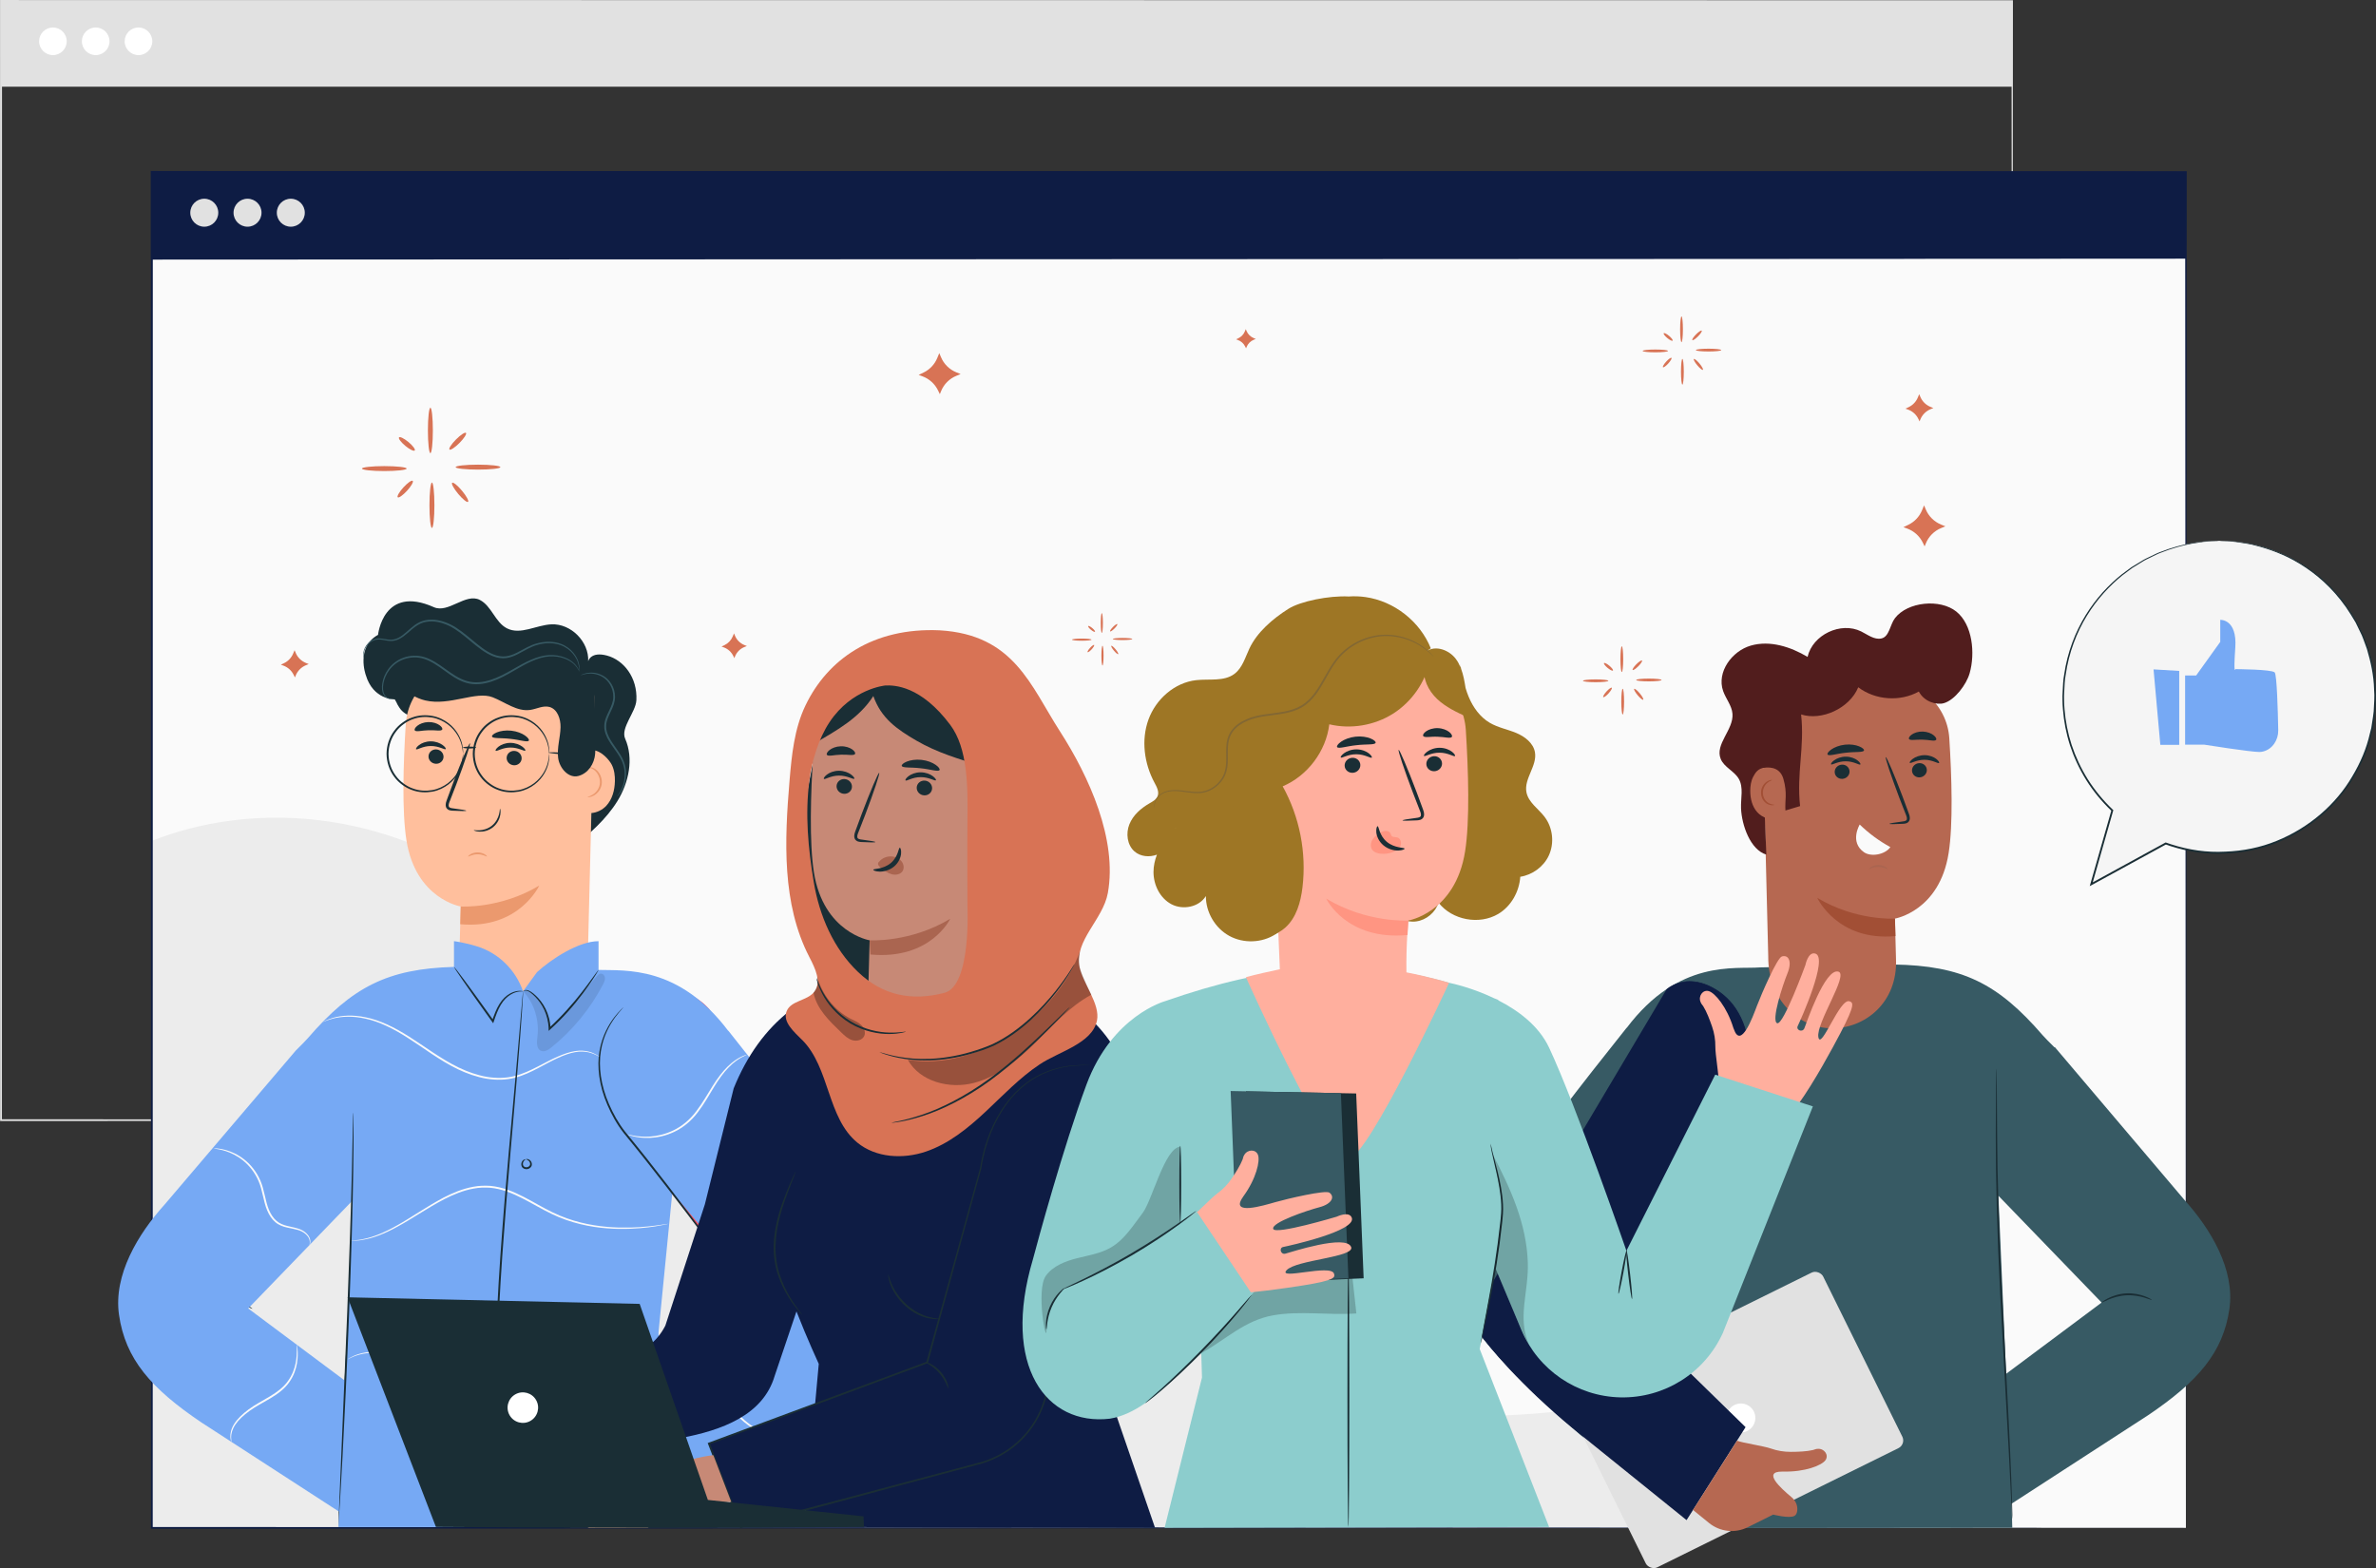 <svg id="GRAPHICS" xmlns="http://www.w3.org/2000/svg" viewBox="25.38 186.68 949.22 626.57"><rect x="25.38" y="186.68" width="949.22" height="626.57" fill="#333333" stroke="none"/><defs><style>.cls-1{fill:#fff;}.cls-2{fill:#a24f35;}.cls-3{fill:#fafafa;}.cls-4{fill:#aa6550;}.cls-5{fill:#ff9582;}.cls-6{fill:#f5f5f5;}.cls-7{fill:#826733;}.cls-8{fill:#c78976;}.cls-9{opacity:.2;}.cls-10{fill:#ffbf9d;}.cls-11{fill:#8ccdcd;}.cls-12{fill:#b66851;}.cls-13{fill:#e1e1e1;}.cls-14{fill:#0e1c44;}.cls-15{fill:#eb996e;}.cls-16{opacity:.3;}.cls-17{fill:#511d1d;}.cls-18{fill:#ffaf9e;}.cls-19{opacity:.1;}.cls-20{fill:#375a64;}.cls-21{fill:#9e7625;}.cls-22{fill:#76a9f4;}.cls-23{fill:#ff4f5b;}.cls-24{fill:#d87355;}.cls-25{fill:#ececec;}.cls-26{fill:#1a2e35;}</style></defs><g><path class="cls-13" d="M829.28,634.23c0-2.34-.11-172.29-.29-447.16l.29,.29c-214.15,.02-495.83,.06-803.42,.09h-.06l.38-.38c0,158.1-.02,309.35-.03,447.16l-.36-.36c470.54,.21,800.23,.36,803.48,.36-3.25,0-332.94,.15-803.48,.36h-.36v-.36c0-137.81-.02-289.05-.03-447.16v-.38h.44c307.6,.03,589.28,.07,803.42,.09h.29v.29c-.18,274.87-.29,444.82-.29,447.16Z"/><rect class="cls-13" x="25.8" y="187.08" width="803.48" height="34.24"/><g><path class="cls-1" d="M52.04,203.18c0,3.05-2.47,5.52-5.52,5.52s-5.52-2.47-5.52-5.52,2.47-5.52,5.52-5.52,5.52,2.47,5.52,5.52Z"/><path class="cls-1" d="M69.13,203.18c0,3.05-2.47,5.52-5.52,5.52s-5.52-2.47-5.52-5.52,2.47-5.52,5.52-5.52,5.52,2.47,5.52,5.52Z"/><path class="cls-1" d="M86.22,203.18c0,3.05-2.47,5.52-5.52,5.52s-5.52-2.47-5.52-5.52,2.47-5.52,5.52-5.52,5.52,2.47,5.52,5.52Z"/></g></g><g><g><rect class="cls-3" x="86.04" y="255.39" width="812.62" height="541.74"/><g><rect class="cls-14" x="86.04" y="255.39" width="812.62" height="34.63"/><path class="cls-14" d="M898.66,290.02c0-.71-.03-10.93-.1-34.63l.1,.1c-96.25,.03-423.86,.15-812.58,.28h-.04l.38-.38c0,11.86,0,23.67,0,34.63l-.38-.38c452.29,.21,808.51,.38,812.62,.38-4.11,0-360.33,.17-812.62,.38h-.38v-.38c0-10.96,0-22.77,0-34.63v-.38h.42c388.72,.13,716.33,.25,812.58,.28h.1v.1c-.07,23.7-.1,33.92-.1,34.63Z"/></g><g><path class="cls-13" d="M112.58,271.67c0,3.09-2.5,5.59-5.59,5.59s-5.59-2.5-5.59-5.59,2.5-5.59,5.59-5.59,5.59,2.5,5.59,5.59Z"/><path class="cls-13" d="M129.86,271.67c0,3.09-2.5,5.59-5.59,5.59s-5.59-2.5-5.59-5.59,2.5-5.59,5.59-5.59,5.59,2.5,5.59,5.59Z"/><path class="cls-13" d="M147.15,271.67c0,3.09-2.5,5.59-5.59,5.59s-5.59-2.5-5.59-5.59,2.5-5.59,5.59-5.59,5.59,2.5,5.59,5.59Z"/></g></g><path class="cls-25" d="M804.82,797.08c-31.37-33.02-77.4-49.07-122.94-48.76-33.26,.23-67.96,10.15-98.87-2.11-28.6-11.35-46.76-38.91-69.02-60.15-34.11-32.56-80.96-51.4-128.11-51.54-32-.1-67.24,7.25-93.63-10.85-17.82-12.22-26.92-33.26-39.43-50.88-36.66-51.64-107.25-73.17-166.32-50.34l-.08,274.31,718.4,.34Z"/><path class="cls-14" d="M898.66,797.13c0-2.49-.12-211.47-.3-541.74l.3,.3c-223.71,.02-506.27,.05-812.55,.08h-.06l.38-.38c-.01,192.93-.02,376.42-.03,541.74l-.35-.35c478.69,.21,809.49,.35,812.62,.35-3.13,0-333.93,.14-812.62,.35h-.35v-.35c0-165.32-.02-348.81-.03-541.74v-.38h.45c306.29,.03,588.85,.06,812.55,.08h.31v.3c-.19,330.27-.3,539.25-.3,541.74Z"/><g><g><g><path class="cls-24" d="M187.84,373.9c0,.55-4,.99-8.93,.99s-8.93-.44-8.93-.99,4-.99,8.93-.99,8.93,.44,8.93,.99Z"/><path class="cls-24" d="M197.32,349.6c.55,0,.99,4.06,.99,9.06s-.44,9.06-.99,9.06-.99-4.06-.99-9.06,.44-9.06,.99-9.06Z"/></g><g><path class="cls-24" d="M207.42,373.32c0-.55,4-.99,8.93-.99s8.93,.44,8.93,.99-4,.99-8.93,.99-8.93-.44-8.93-.99Z"/><path class="cls-24" d="M197.94,397.61c-.55,0-.99-4.06-.99-9.06s.44-9.06,.99-9.06,.99,4.06,.99,9.06-.44,9.06-.99,9.06Z"/></g><path class="cls-24" d="M212.37,387.19c-.42,.35-2.18-1.07-3.93-3.17-1.75-2.1-2.84-4.09-2.42-4.44,.42-.35,2.18,1.07,3.93,3.17,1.75,2.1,2.83,4.09,2.42,4.44Z"/><path class="cls-24" d="M211.54,359.64c.39,.38-.77,2.18-2.59,4.02-1.82,1.84-3.61,3.01-4,2.63-.39-.38,.77-2.18,2.6-4.02,1.82-1.84,3.61-3.01,4-2.63Z"/><path class="cls-24" d="M191.07,366.66c-.35,.42-2.04-.41-3.77-1.85-1.73-1.44-2.86-2.95-2.51-3.37,.35-.42,2.04,.41,3.77,1.85,1.73,1.44,2.86,2.95,2.51,3.37Z"/><path class="cls-24" d="M190.26,378.8c.4,.37-.61,2.14-2.26,3.95-1.65,1.81-3.32,2.99-3.72,2.62-.4-.37,.61-2.14,2.26-3.95,1.65-1.81,3.32-2.99,3.72-2.62Z"/></g><g><g><path class="cls-24" d="M691.76,326.89c0,.31-2.27,.56-5.07,.56s-5.07-.25-5.07-.56,2.27-.56,5.07-.56,5.07,.25,5.07,.56Z"/><path class="cls-24" d="M697.15,313.1c.31,0,.56,2.3,.56,5.14s-.25,5.14-.56,5.14-.56-2.3-.56-5.14,.25-5.14,.56-5.14Z"/></g><g><path class="cls-24" d="M702.88,326.56c0-.31,2.27-.56,5.07-.56s5.07,.25,5.07,.56-2.27,.56-5.07,.56-5.07-.25-5.07-.56Z"/><path class="cls-24" d="M697.5,340.35c-.31,0-.56-2.3-.56-5.14s.25-5.14,.56-5.14,.56,2.3,.56,5.14-.25,5.14-.56,5.14Z"/></g><path class="cls-24" d="M705.69,334.44c-.24,.2-1.24-.61-2.23-1.8-1-1.19-1.61-2.32-1.37-2.52,.24-.2,1.24,.61,2.23,1.8,1,1.19,1.61,2.32,1.37,2.52Z"/><path class="cls-24" d="M705.22,318.79c.22,.22-.44,1.24-1.47,2.28-1.03,1.04-2.05,1.71-2.27,1.49-.22-.22,.44-1.24,1.47-2.28,1.03-1.04,2.05-1.71,2.27-1.49Z"/><path class="cls-24" d="M693.6,322.78c-.2,.24-1.16-.23-2.14-1.05-.98-.82-1.62-1.68-1.42-1.91,.2-.24,1.16,.23,2.14,1.05,.98,.82,1.62,1.68,1.42,1.91Z"/><path class="cls-24" d="M693.14,329.67c.23,.21-.35,1.21-1.28,2.24-.94,1.03-1.88,1.7-2.11,1.49-.23-.21,.35-1.21,1.28-2.24,.94-1.03,1.88-1.7,2.11-1.49Z"/></g><g><g><path class="cls-24" d="M461.44,442.25c0,.24-1.74,.43-3.89,.43s-3.89-.19-3.89-.43,1.74-.43,3.89-.43,3.89,.19,3.89,.43Z"/><path class="cls-24" d="M465.56,431.67c.24,0,.43,1.77,.43,3.94s-.19,3.94-.43,3.94-.43-1.77-.43-3.94,.19-3.94,.43-3.94Z"/></g><g><path class="cls-24" d="M469.96,441.99c0-.24,1.74-.43,3.89-.43s3.89,.19,3.89,.43-1.74,.43-3.89,.43-3.89-.19-3.89-.43Z"/><path class="cls-24" d="M465.83,452.57c-.24,0-.43-1.77-.43-3.94s.19-3.94,.43-3.94,.43,1.77,.43,3.94-.19,3.94-.43,3.94Z"/></g><path class="cls-24" d="M472.11,448.03c-.18,.15-.95-.47-1.71-1.38-.76-.91-1.23-1.78-1.05-1.93,.18-.15,.95,.47,1.71,1.38,.76,.91,1.23,1.78,1.05,1.93Z"/><path class="cls-24" d="M471.75,436.04c.17,.17-.34,.95-1.13,1.75-.79,.8-1.57,1.31-1.74,1.14-.17-.17,.34-.95,1.13-1.75,.79-.8,1.57-1.31,1.74-1.14Z"/><path class="cls-24" d="M462.84,439.1c-.15,.18-.89-.18-1.64-.81-.75-.63-1.24-1.28-1.09-1.47,.15-.18,.89,.18,1.64,.81,.75,.63,1.24,1.28,1.09,1.47Z"/><path class="cls-24" d="M462.49,444.38c.18,.16-.27,.93-.98,1.72-.72,.79-1.44,1.3-1.62,1.14-.18-.16,.27-.93,.98-1.72,.72-.79,1.44-1.3,1.62-1.14Z"/></g><g><g><path class="cls-24" d="M667.92,458.69c0,.31-2.27,.56-5.07,.56s-5.07-.25-5.07-.56,2.27-.56,5.07-.56,5.07,.25,5.07,.56Z"/><path class="cls-24" d="M673.3,444.9c.31,0,.56,2.3,.56,5.14s-.25,5.14-.56,5.14-.56-2.3-.56-5.14,.25-5.14,.56-5.14Z"/></g><g><path class="cls-24" d="M679.04,458.36c0-.31,2.27-.56,5.07-.56s5.07,.25,5.07,.56-2.27,.56-5.07,.56-5.07-.25-5.07-.56Z"/><path class="cls-24" d="M673.65,472.15c-.31,0-.56-2.3-.56-5.14s.25-5.14,.56-5.14,.56,2.3,.56,5.14-.25,5.14-.56,5.14Z"/></g><path class="cls-24" d="M681.85,466.24c-.24,.2-1.24-.61-2.23-1.8-1-1.19-1.61-2.32-1.37-2.52,.24-.2,1.24,.61,2.23,1.8,1,1.19,1.61,2.32,1.37,2.52Z"/><path class="cls-24" d="M681.37,450.59c.22,.22-.44,1.24-1.47,2.28-1.03,1.04-2.05,1.71-2.27,1.49-.22-.22,.44-1.24,1.47-2.28,1.03-1.04,2.05-1.71,2.27-1.49Z"/><path class="cls-24" d="M669.75,454.58c-.2,.24-1.16-.23-2.14-1.05-.98-.82-1.62-1.68-1.42-1.91,.2-.24,1.16,.23,2.14,1.05,.98,.82,1.62,1.68,1.42,1.91Z"/><path class="cls-24" d="M669.29,461.47c.23,.21-.35,1.21-1.28,2.24-.94,1.03-1.88,1.7-2.11,1.49-.23-.21,.35-1.21,1.28-2.24,.94-1.03,1.88-1.7,2.11-1.49Z"/></g><path class="cls-24" d="M400.64,327.78l.66,1.58c1.15,2.76,3.36,4.95,6.13,6.08l1.72,.7-1.65,.67c-2.81,1.14-5.05,3.38-6.18,6.2l-.47,1.15-.7-1.45c-1.27-2.64-3.51-4.67-6.26-5.68l-1.5-.55,1.96-.95c2.47-1.19,4.41-3.25,5.46-5.78l.82-1.98Z"/><path class="cls-24" d="M143.06,446.46l.44,1.05c.77,1.84,2.23,3.29,4.08,4.04l1.14,.46-1.1,.45c-1.87,.76-3.35,2.25-4.11,4.12l-.31,.77-.46-.96c-.84-1.75-2.34-3.11-4.16-3.77l-1-.36,1.3-.63c1.64-.79,2.93-2.16,3.63-3.84l.55-1.31Z"/><path class="cls-24" d="M792.11,344.16l.44,1.05c.77,1.84,2.23,3.29,4.08,4.04l1.14,.46-1.1,.45c-1.87,.76-3.35,2.25-4.11,4.12l-.31,.77-.46-.96c-.84-1.75-2.34-3.11-4.16-3.77l-1-.36,1.3-.63c1.64-.79,2.93-2.16,3.63-3.84l.55-1.31Z"/><path class="cls-24" d="M794.06,388.61l.66,1.58c1.15,2.76,3.36,4.95,6.13,6.08l1.72,.7-1.65,.67c-2.82,1.14-5.05,3.38-6.18,6.2l-.47,1.15-.7-1.45c-1.27-2.64-3.51-4.67-6.26-5.68l-1.5-.55,1.96-.95c2.47-1.19,4.41-3.25,5.46-5.78l.82-1.98Z"/><path class="cls-24" d="M523.07,318.18l.31,.74c.54,1.3,1.58,2.32,2.88,2.85l.81,.33-.77,.31c-1.32,.54-2.37,1.58-2.9,2.91l-.22,.54-.33-.68c-.59-1.24-1.65-2.19-2.94-2.66l-.7-.26,.92-.45c1.16-.56,2.07-1.52,2.56-2.71l.39-.93Z"/><path class="cls-24" d="M318.62,439.75l.4,.96c.7,1.67,2.03,2.99,3.7,3.67l1.04,.42-1,.4c-1.7,.69-3.05,2.04-3.73,3.74l-.28,.7-.42-.87c-.76-1.59-2.12-2.82-3.78-3.43l-.91-.33,1.18-.57c1.49-.72,2.66-1.96,3.3-3.49l.5-1.19Z"/></g></g><g><path class="cls-6" d="M911.96,402.74c-34.43,0-62.34,27.91-62.34,62.34,0,17.89,7.55,34.02,19.63,45.38l-8.41,29.48,29.76-16.29c6.66,2.43,13.85,3.76,21.36,3.76,34.43,0,62.34-27.91,62.34-62.34s-27.91-62.34-62.34-62.34Z"/><path class="cls-26" d="M911.96,402.74s.38,0,1.11,.02c.76,.03,1.85,.07,3.27,.13,.72,.05,1.53,.02,2.4,.14,.88,.13,1.84,.27,2.88,.42,1.04,.17,2.17,.28,3.35,.54,1.18,.3,2.43,.61,3.75,.95,5.23,1.48,11.6,3.84,18.07,8.19,6.46,4.29,13.05,10.51,18.23,18.83,.64,1.04,1.28,2.1,1.93,3.17,.55,1.13,1.1,2.26,1.67,3.42,1.22,2.26,1.97,4.79,2.93,7.28,1.52,5.11,2.79,10.58,2.92,16.35,.28,2.88-.02,5.8-.14,8.78-.11,1.48-.42,2.96-.62,4.46-.11,.75-.23,1.5-.34,2.25-.19,.74-.37,1.48-.56,2.22-1.33,6-3.83,11.89-7.15,17.44-6.53,11.2-17.31,20.62-30.37,25.95-6.52,2.71-13.67,4.16-20.94,4.42-7.27,.42-14.72-.67-21.83-2.96-.68-.23-1.36-.47-2.03-.7l.31-.02c-10.16,5.56-20.12,11-29.77,16.28l-.79,.43,.25-.87c2.91-10.17,5.72-20.02,8.42-29.48l.1,.36c-3.93-3.76-7.36-7.91-10.14-12.35-2.77-4.45-4.95-9.14-6.51-13.9-1.54-4.78-2.46-9.63-2.83-14.39-.12-1.19-.16-2.38-.18-3.56-.06-1.18,0-2.35,.07-3.51,.12-2.32,.17-4.62,.61-6.85,1.29-8.96,4.46-17.04,8.6-23.75,4.15-6.73,9.23-12.11,14.38-16.24,1.33-.99,2.62-1.95,3.88-2.88,1.34-.81,2.64-1.6,3.91-2.37,1.24-.82,2.56-1.39,3.81-1.99,1.26-.57,2.44-1.24,3.66-1.67,4.83-1.88,9.13-3.01,12.67-3.6,1.78-.26,3.35-.49,4.72-.68,1.37-.06,2.53-.11,3.47-.15,.92-.03,1.62-.06,2.12-.08,.48-.01,.72,0,.72,0,0,0-.24,.03-.72,.07-.5,.03-1.2,.08-2.12,.14-.94,.06-2.09,.12-3.46,.2-1.36,.21-2.93,.46-4.69,.74-3.53,.62-7.8,1.78-12.58,3.68-1.21,.44-2.37,1.11-3.63,1.69-1.24,.61-2.55,1.18-3.77,2-1.25,.77-2.54,1.56-3.87,2.38-1.24,.94-2.52,1.9-3.84,2.88-5.09,4.13-10.12,9.48-14.2,16.17-4.09,6.67-7.2,14.69-8.45,23.56-.43,2.2-.47,4.48-.59,6.78-.07,1.15-.13,2.31-.06,3.48,.02,1.17,.07,2.34,.18,3.52,.38,4.71,1.3,9.51,2.83,14.23,1.56,4.71,3.72,9.35,6.46,13.74,2.76,4.39,6.15,8.49,10.04,12.2l.16,.15-.06,.21c-2.69,9.46-5.5,19.31-8.4,29.49l-.54-.43c9.65-5.28,19.61-10.73,29.76-16.29l.15-.08,.17,.06c.67,.23,1.34,.46,2.01,.69,7.03,2.27,14.38,3.34,21.57,2.93,7.18-.25,14.25-1.68,20.69-4.35,12.91-5.25,23.58-14.55,30.05-25.62,3.29-5.48,5.78-11.31,7.1-17.24,.19-.74,.38-1.47,.56-2.2,.11-.74,.23-1.49,.34-2.23,.2-1.48,.51-2.94,.62-4.41,.12-2.94,.43-5.84,.16-8.69-.12-5.71-1.36-11.13-2.85-16.2-.95-2.47-1.67-4.98-2.88-7.22-.55-1.14-1.1-2.27-1.64-3.39-.64-1.06-1.28-2.11-1.91-3.15-5.11-8.27-11.61-14.47-18.01-18.76-6.4-4.36-12.71-6.74-17.91-8.25-1.31-.34-2.56-.67-3.72-.98-1.17-.27-2.3-.39-3.33-.57-1.03-.16-1.99-.32-2.86-.46-.87-.13-1.68-.12-2.39-.18-1.41-.09-2.5-.16-3.26-.2-.73-.05-1.11-.1-1.11-.1Z"/></g><g><path class="cls-22" d="M898.35,456.55h4.41l9.62-13.41v-8.8s6.81-.42,6.01,11.1c-.8,11.52,.07,8.59,.07,8.59,0,0,14.47,.06,15.67,1.31,.87,.91,1.27,15.29,1.42,23.08,.08,3.92-2.33,7.57-5.98,8.5-.52,.13-1.04,.21-1.56,.21-3.61,0-22.05-2.93-22.05-2.93h-7.62v-27.66Z"/><polygon class="cls-22" points="885.73 454.13 888.44 484.29 895.99 484.29 895.99 454.74 885.73 454.13"/></g><g><g><path class="cls-26" d="M279.61,466.51c-.25,4.71-6.38,10.98-4.48,15.3,3.49,7.95,1.49,17.46-3.05,24.87-4.53,7.41-11.29,13.14-17.93,18.74,.34-11.58-.67-23.19-3.01-34.53-.73-3.55-1.93-7.52-5.17-9.13-4.2-2.08-9.55,.93-13.85-.93-4.59-1.98-5.52-8.26-9.39-11.43-3.5-2.86-8.65-2.56-12.94-1.12-4.29,1.44-8.25,3.85-12.66,4.83-4.42,.98-9.74,.1-12.19-3.7-1.51-2.35-.42-.91-1.86-3.31,0,0-8.61,.29-11.57-9.72,0,0-4.05-11.13,4.9-16.05,0,0,2.04-20.11,22.28-11.06,5.81,2.6,12.69-5.78,18.37-2.9,4.72,2.4,6.13,8.96,10.85,11.36,5.42,2.76,11.73-1.34,17.8-1.6,7.79-.34,15.03,6.95,14.65,14.74,0,0,.96-4.02,7.53-2.25,6.58,1.77,12.21,8.69,11.73,17.87Z"/><path class="cls-10" d="M271.04,498.89c.05-2.27-.23-4.59-1.24-6.63-.85-1.71-4.02-5.62-7.53-5.85l.52-20.73c.08-4.28-3.12-7.91-7.37-8.36l-40.65-4.3c-14-1.48-26.4,9.01-27.29,23.06-.98,15.62-1.57,34.72,.28,46.37,3.72,23.43,21.68,26.41,21.68,26.41l-.44,16.37c-.69,17.44,12.36,27.94,25.83,27.94s25.9-11.62,25.5-28.89l1.31-52.75c2.21-.17,4.41-1.25,5.94-2.89,2.4-2.58,3.37-6.23,3.45-9.75Z"/><g><g><g><g><path class="cls-26" d="M196.57,488.81c-.06,1.59,1.24,2.94,2.9,3.03,1.65,.09,3.04-1.12,3.1-2.71,.06-1.59-1.24-2.94-2.89-3.03-1.66-.09-3.04,1.12-3.1,2.71Z"/><path class="cls-26" d="M191.62,486.03c.37,.39,2.65-1.29,5.88-1.28,3.23-.04,5.6,1.63,5.95,1.23,.17-.18-.21-.88-1.24-1.63-1.02-.75-2.75-1.48-4.77-1.47-2.01,.01-3.71,.75-4.68,1.51-.99,.76-1.33,1.47-1.15,1.65Z"/></g><g><path class="cls-26" d="M227.78,489.41c-.06,1.59,1.24,2.94,2.9,3.03,1.65,.09,3.04-1.12,3.1-2.71,.06-1.59-1.24-2.94-2.89-3.03-1.66-.09-3.04,1.12-3.1,2.71Z"/><path class="cls-26" d="M223.41,486.64c.37,.39,2.65-1.29,5.88-1.28,3.23-.04,5.6,1.63,5.95,1.23,.17-.18-.2-.88-1.24-1.63-1.02-.75-2.75-1.48-4.77-1.47-2.01,.01-3.71,.75-4.68,1.51-.99,.76-1.33,1.47-1.15,1.65Z"/></g><path class="cls-26" d="M211.67,510.61c.01-.18-1.99-.53-5.25-.95-.83-.09-1.61-.25-1.75-.81-.19-.6,.15-1.49,.55-2.45,.78-2,1.59-4.09,2.44-6.29,3.39-8.95,5.84-16.31,5.48-16.44-.36-.13-3.4,7.01-6.79,15.96-.82,2.21-1.6,4.31-2.34,6.32-.31,.94-.85,2-.43,3.24,.22,.62,.83,1.06,1.36,1.21,.53,.16,.99,.17,1.4,.19,3.28,.18,5.31,.19,5.32,0Z"/><path class="cls-15" d="M209.44,548.87s15.76,1.02,31.38-8.37c0,0-8.12,17.63-31.57,15.44l.19-7.07Z"/></g><path class="cls-26" d="M221.95,480.97c.32,.88,3.55,.46,7.34,.92,3.8,.38,6.86,1.49,7.36,.7,.22-.38-.31-1.2-1.55-2.06-1.23-.85-3.18-1.66-5.46-1.91-2.28-.25-4.36,.11-5.74,.67-1.39,.56-2.09,1.25-1.96,1.67Z"/><path class="cls-26" d="M191.1,478.51c.57,.73,2.8-.03,5.47-.06,2.68-.13,4.95,.49,5.47-.27,.23-.37-.13-1.11-1.12-1.8-.98-.69-2.61-1.26-4.45-1.2-1.84,.06-3.43,.72-4.37,1.48-.95,.75-1.26,1.51-1.01,1.87Z"/></g><path class="cls-15" d="M212.38,528.91c-.06-.07,.23-.46,.88-.87,.65-.41,1.69-.78,2.88-.79,1.19,0,2.24,.36,2.89,.76,.66,.4,.95,.79,.89,.86-.13,.18-1.62-.9-3.77-.86-2.15-.02-3.64,1.07-3.77,.89Z"/><path class="cls-15" d="M260.13,505.13c-.03-.13,.97-.24,2.22-1.08,1.22-.8,2.7-2.54,2.71-4.82,.04-2.27-1.23-4.15-2.43-4.99-1.21-.91-2.24-.75-2.24-.87-.07-.09,1.08-.48,2.54,.42,1.41,.81,2.94,2.88,2.89,5.46,0,1.27-.46,2.46-1.08,3.35-.63,.9-1.4,1.53-2.11,1.92-1.45,.79-2.51,.7-2.5,.62Z"/><path class="cls-26" d="M183.07,447.44c-3.79,10.12,5.21,17.46,12.21,19.1,9.79,2.29,20.22-3.9,26.92-1.27,5,1.96,9.72,5.83,15.03,5.05,2.58-.38,5.13-1.86,7.65-1.18,3.21,.87,4.51,4.78,4.44,8.11-.09,4.11-1.48,8.18-.96,12.25,.52,4.07,4.16,8.29,8.12,7.21,3.86-1.05,6.33-4.84,6.66-8.82,.47-5.64-.56-12.36-.29-18.02,.24-4.99,.26-10.47-2.92-14.33-3.19-3.87-8.6-4.9-13.57-5.58-20.96-2.88-42.16-3.99-63.3-3.33"/><path class="cls-20" d="M170.73,449.6s-.16-.35-.21-1.06c-.05-.7,.03-1.79,.62-3.03,.59-1.21,1.7-2.61,3.53-3.36,.91-.37,2-.48,3.09-.35,1.09,.11,2.2,.4,3.35,.46,1.15,.08,2.34-.2,3.46-.77,1.13-.56,2.16-1.42,3.22-2.33,1.05-.91,2.12-1.91,3.36-2.8,1.24-.88,2.71-1.6,4.32-1.89,3.22-.63,6.68,.16,9.81,1.67,3.15,1.55,5.9,3.88,8.69,6.2,2.79,2.3,5.54,4.6,8.66,5.85,1.55,.61,3.19,.91,4.77,.73,1.58-.18,3.07-.76,4.46-1.45,2.76-1.4,5.37-3.08,8.16-3.76,2.75-.74,5.49-.81,7.85-.25,2.38,.54,4.33,1.73,5.71,3.07,1.38,1.35,2.23,2.82,2.71,4.08,.47,1.27,.6,2.33,.6,3.03,.03,.35-.03,.62-.03,.8-.02,.18-.03,.27-.05,.27-.12,.02,.19-1.53-.8-4-.51-1.21-1.37-2.6-2.73-3.88-1.36-1.27-3.24-2.37-5.53-2.85-2.28-.51-4.92-.41-7.57,.33-2.69,.69-5.18,2.32-8.02,3.78-1.42,.71-2.98,1.34-4.69,1.54-1.71,.21-3.48-.12-5.12-.75-3.29-1.3-6.08-3.65-8.88-5.96-2.79-2.32-5.51-4.62-8.53-6.12-3.01-1.47-6.33-2.23-9.34-1.65-3.07,.5-5.28,2.66-7.39,4.48-1.07,.91-2.15,1.78-3.36,2.37-1.2,.6-2.53,.89-3.76,.78-1.23-.09-2.33-.4-3.37-.52-1.04-.14-2.02-.06-2.88,.26-1.72,.65-2.82,1.96-3.42,3.1-.61,1.16-.73,2.21-.73,2.89,0,.69,.1,1.05,.05,1.06Z"/><path class="cls-20" d="M182.07,465.91s-.34,.17-1.03,.07c-.66-.11-1.68-.56-2.37-1.71-.69-1.13-.86-2.82-.55-4.61,.28-1.8,1.03-3.81,2.4-5.68,1.36-1.86,3.4-3.55,5.97-4.49,2.55-.94,5.62-1.15,8.56-.22,2.94,.93,5.6,2.77,8.23,4.67,2.63,1.88,5.38,3.91,8.63,4.84,3.25,.96,6.66,.47,9.69-.53,3.06-1.02,5.81-2.51,8.4-4,2.59-1.48,5.08-2.92,7.55-3.97,2.47-1.05,4.91-1.77,7.23-1.87,4.63-.23,8.26,1.56,10.05,3.38,.93,.9,1.41,1.8,1.73,2.38,.25,.62,.37,.95,.35,.96-.1,.06-.45-1.4-2.28-3.13-1.79-1.69-5.33-3.34-9.81-3.05-2.22,.13-4.6,.86-7.01,1.91-2.42,1.06-4.86,2.5-7.45,4-2.58,1.51-5.38,3.05-8.51,4.1-3.1,1.04-6.69,1.57-10.13,.56-3.44-.98-6.23-3.08-8.86-4.97-2.62-1.91-5.21-3.71-8-4.61-2.78-.91-5.69-.73-8.13,.14-2.46,.86-4.42,2.45-5.75,4.21-1.33,1.77-2.1,3.69-2.41,5.43-.33,1.73-.21,3.31,.39,4.39,.6,1.08,1.53,1.56,2.15,1.7,.64,.15,.99,.04,.99,.08Z"/><path class="cls-20" d="M271.88,505c-.06-.05,.54-.7,1.3-2.06,.76-1.35,1.63-3.5,1.75-6.27,.05-1.38-.07-2.91-.56-4.45-.46-1.55-1.31-3.08-2.35-4.61-1.02-1.54-2.24-3.08-3.31-4.84-1.05-1.74-2.01-3.82-1.92-6.11,.04-2.3,1.11-4.27,1.95-6.08,.89-1.81,1.63-3.6,1.64-5.4,.09-3.64-1.99-6.7-4.33-8.05-2.38-1.41-4.78-1.45-6.28-1.23-1.54,.23-2.33,.66-2.36,.58-.01-.02,.18-.13,.55-.32,.39-.16,.96-.4,1.75-.55,1.54-.31,4.04-.38,6.61,1.06,2.53,1.39,4.81,4.61,4.76,8.53,0,1.97-.8,3.9-1.67,5.71-.85,1.83-1.84,3.71-1.87,5.78-.09,2.07,.79,4,1.79,5.7,1.03,1.71,2.23,3.26,3.26,4.84,1.04,1.56,1.92,3.17,2.37,4.82,.48,1.63,.58,3.23,.49,4.66-.2,2.88-1.18,5.07-2.04,6.4-.42,.68-.81,1.16-1.1,1.47-.28,.31-.44,.46-.46,.44Z"/><path class="cls-26" d="M210.39,487.88c-.1,0-.02-1.34-.62-3.65-.59-2.26-2.11-5.57-5.51-8.13-1.68-1.25-3.8-2.31-6.24-2.73-2.42-.41-5.15-.32-7.74,.67-1.31,.46-2.56,1.14-3.72,2.01-1.17,.85-2.23,1.91-3.11,3.13-1.81,2.41-2.83,5.5-2.86,8.69,.03,3.19,1.05,6.28,2.86,8.69,.87,1.22,1.94,2.28,3.11,3.13,1.16,.87,2.42,1.56,3.72,2.01,2.59,.99,5.32,1.08,7.74,.67,2.44-.42,4.55-1.48,6.24-2.73,3.4-2.56,4.91-5.87,5.5-8.13,.6-2.3,.52-3.65,.62-3.65,0,0,.19,1.35-.33,3.72-.51,2.32-1.99,5.78-5.47,8.48-1.72,1.32-3.91,2.45-6.45,2.92-2.52,.45-5.37,.39-8.1-.63-1.37-.47-2.7-1.18-3.92-2.09-1.23-.89-2.35-1.99-3.28-3.27-1.91-2.53-2.99-5.78-3.02-9.14,.03-3.35,1.11-6.61,3.02-9.13,.92-1.28,2.04-2.39,3.27-3.27,1.22-.9,2.54-1.62,3.92-2.09,2.73-1.02,5.58-1.08,8.1-.63,2.54,.47,4.73,1.6,6.45,2.92,3.48,2.71,4.95,6.16,5.47,8.48,.52,2.37,.33,3.72,.33,3.72Z"/><path class="cls-26" d="M244.83,487.88c-.1,0-.02-1.34-.62-3.65-.59-2.26-2.11-5.57-5.5-8.13-1.68-1.25-3.8-2.31-6.24-2.73-2.42-.41-5.15-.32-7.74,.67-1.31,.46-2.56,1.14-3.72,2.01-1.17,.85-2.23,1.91-3.11,3.13-1.81,2.41-2.83,5.5-2.86,8.69,.03,3.19,1.05,6.28,2.86,8.69,.87,1.22,1.94,2.28,3.11,3.13,1.16,.87,2.42,1.56,3.72,2.01,2.59,.99,5.32,1.08,7.74,.67,2.44-.42,4.55-1.48,6.24-2.73,3.4-2.56,4.91-5.87,5.5-8.13,.6-2.3,.52-3.65,.62-3.65,0,0,.19,1.35-.33,3.72-.51,2.32-1.99,5.78-5.47,8.48-1.72,1.32-3.91,2.45-6.45,2.92-2.52,.45-5.37,.39-8.1-.63-1.37-.47-2.7-1.18-3.92-2.09-1.23-.89-2.35-1.99-3.28-3.27-1.91-2.53-2.99-5.78-3.02-9.14,.03-3.35,1.11-6.61,3.02-9.13,.92-1.28,2.04-2.39,3.27-3.27,1.22-.9,2.54-1.62,3.92-2.09,2.73-1.02,5.58-1.08,8.1-.63,2.54,.47,4.73,1.6,6.45,2.92,3.48,2.71,4.95,6.16,5.47,8.48,.52,2.37,.33,3.72,.33,3.72Z"/><path class="cls-26" d="M215.49,485.36s0-.03,.01-.04l.02-.02h.02v-.02h0v.15h0s-.04,.03-.07,.04h-.03v.02h0v-.26h0l.05-.02v.3c-.41,.14-1.36,.23-2.46,.23-1.48,0-2.69-.17-2.69-.38s1.2-.38,2.69-.38c1.1,0,2.05,.09,2.46,.23v.3l-.05-.02h0v-.27h.02l.02,.02s.05,.02,.07,.04h0v.16h-.01v-.02l-.03-.02s-.01-.03-.01-.04Z"/><path class="cls-26" d="M262.94,488.68c-.02,.21-4.15,.09-9.24-.28-5.09-.36-9.2-.83-9.18-1.04,.02-.21,4.15-.09,9.24,.28,5.09,.36,9.2,.83,9.18,1.04Z"/><path class="cls-26" d="M225.15,509.8c.08-.02,.34,.89,.11,2.37-.22,1.45-1.06,3.49-2.86,4.97-1.81,1.47-3.97,1.9-5.44,1.82-1.5-.06-2.33-.5-2.3-.57,.03-.12,.9,.11,2.3,.03,1.38-.06,3.33-.54,4.96-1.87,1.63-1.34,2.48-3.15,2.82-4.49,.35-1.35,.29-2.25,.42-2.26Z"/></g></g><g><path class="cls-26" d="M167.02,615.1s.03,.16,.04,.47c0,.35,.02,.81,.04,1.38,.02,1.26,.04,3.04,.07,5.3,.03,4.65,.06,11.3,.11,19.49,.05,16.46-.51,39.2-1.78,64.28-1.36,25.06-2.6,47.74-3.5,64.21-.41,8.18-.74,14.81-.97,19.46-.12,2.26-.21,4.03-.27,5.29-.04,.57-.07,1.02-.09,1.38-.02,.31-.04,.47-.06,.47-.01,0-.02-.16-.02-.47,0-.35,0-.81,.01-1.38,.03-1.26,.07-3.04,.13-5.3,.13-4.6,.37-11.26,.73-19.48,.69-16.44,2.02-39.14,3.27-64.22,1.27-25.07,1.92-47.79,2-64.24,.06-8.19,.1-14.83,.13-19.49,.03-2.26,.05-4.04,.07-5.3,.02-.57,.03-1.03,.04-1.38,.01-.31,.03-.47,.04-.47Z"/><path class="cls-23" d="M308.69,589.84c-7.89-9.11-23.31-10.44-30.14-5.5-6.83,4.94-10.63,13.34-11.32,21.75-.69,8.4,1.46,16.82,4.67,24.62,5.14,12.5,12.76,22.61,24.12,35.48l29.3,38.47-56.54,55.2,23.43,36.97,48.06-38.72,39.74-42.13"/><path class="cls-26" d="M104.28,708.4c-.04-.07,1.06-.78,3.04-1.47,1.98-.69,4.88-1.26,8.09-1.09,3.22,.18,6.04,1.06,7.93,1.96,1.9,.9,2.91,1.72,2.87,1.79-.07,.11-1.17-.54-3.08-1.29-1.9-.76-4.64-1.52-7.76-1.69-3.11-.16-5.92,.3-7.89,.84-1.97,.54-3.15,1.07-3.2,.95Z"/><path class="cls-22" d="M316.33,598.48l-.03,.05c-19.74-26.16-40.97-24.01-51.8-24.32v-11.49c-7.99,0-18.91,7.2-24.57,12.36l-5.58,7.66h0c-2.96-8.49-9.68-15.2-18.25-17.9-5.17-1.63-9.35-2.12-9.35-2.12v10.28c-26.51,.74-40.69,7.99-58.4,28.49-.92,1.06-2.72,2.86-4.78,4.9h0l-52.43,61.56c-10.71,11.85-20.46,28.16-18.23,43.97h0c2.52,17.82,12.91,29.56,32.81,43.01l55.15,35.74-.26,6.15h131.61s89.24-65.83,91.43-90.22c1.73-19.27-29.01-60.1-67.32-108.13Zm-153.2,139.79l-38.59-28.8,41.68-43.13-3.09,71.93Zm126.35,2.29l-1.04-21.32,5.52-55.98c11,12.62,31.36,37.64,31.36,41.39l-35.84,35.9Z"/><path class="cls-26" d="M264.5,574.22s-.31,.65-1,1.75c-.69,1.09-1.71,2.66-3.04,4.55-2.65,3.79-6.54,8.89-11.54,13.9-1.25,1.27-2.51,2.45-3.75,3.58l-.61,.57v-.84c-.05-2.85-.77-5.48-1.79-7.66-1.03-2.18-2.36-3.91-3.62-5.18-1.26-1.28-2.42-2.19-3.36-2.38-.96-.19-1.4,.33-1.43,.24-.04,.03,.36-.62,1.47-.5,1.07,.13,2.34,1.03,3.66,2.29,1.34,1.26,2.76,3,3.87,5.24,1.1,2.23,1.88,4.96,1.94,7.93l-.63-.27c1.22-1.13,2.47-2.31,3.71-3.57,4.96-4.97,8.9-9.98,11.65-13.68,1.3-1.77,2.38-3.24,3.23-4.4,.76-1.04,1.2-1.61,1.24-1.58Z"/><path class="cls-26" d="M206.76,573.01s.45,.45,1.16,1.36c.79,1.04,1.76,2.33,2.92,3.87,2.44,3.28,5.76,7.85,9.4,12.93,.81,1.14,1.6,2.25,2.37,3.32l-.66,.1c.86-2.49,1.74-4.86,2.96-6.78,1.19-1.94,2.75-3.37,4.24-4.17,1.49-.83,2.88-1.07,3.8-1.07,.93,0,1.42,.17,1.41,.2,0,.06-.51-.02-1.4,.06-.89,.08-2.18,.38-3.57,1.23-1.39,.83-2.82,2.2-3.93,4.09-1.14,1.87-1.97,4.19-2.81,6.68l-.23,.69-.43-.59c-.77-1.07-1.56-2.18-2.38-3.31-3.63-5.07-6.89-9.69-9.21-13.06-1.08-1.59-1.99-2.93-2.72-4.01-.63-.96-.96-1.5-.91-1.53Z"/><g class="cls-19"><path d="M234.36,582.75c4.4,4.49,6.55,11.77,5.73,18.01-.28,2.14-.53,4.99,1.48,5.78,1.39,.55,2.89-.41,4.06-1.34,8.53-6.87,15.62-15.51,20.68-25.23,.42-.8,.83-1.66,.76-2.56-.07-.9-.82-1.81-1.72-1.72-.63,.07-1.11,.58-1.53,1.07-6.1,7.04-12.85,14.35-18.94,21.39,.23-4.08-.97-7.86-3.39-10.84-2.42-2.98-5.07-5.97-7.14-4.56"/></g><path class="cls-26" d="M290.62,794.38s-.17-.2-.46-.62c-.31-.47-.72-1.08-1.22-1.85-1.09-1.69-2.6-4.05-4.5-6.99-3.84-6.07-9.19-14.52-15.42-24.37l-.15-.24,.2-.2c4.26-4.25,8.91-8.89,13.76-13.72,11.67-11.55,22.23-22,29.93-29.63,3.82-3.72,6.92-6.76,9.13-8.92,1.05-1,1.89-1.8,2.51-2.4,.58-.54,.89-.82,.91-.8s-.26,.33-.8,.91c-.6,.62-1.4,1.45-2.41,2.5-2.17,2.2-5.22,5.29-8.96,9.09-7.67,7.67-18.17,18.18-29.78,29.78-4.85,4.82-9.52,9.45-13.79,13.69l.05-.45c6.14,9.91,11.4,18.41,15.18,24.52,1.82,2.99,3.28,5.38,4.32,7.1,.47,.79,.84,1.42,1.13,1.91,.25,.44,.37,.67,.35,.68Z"/><path class="cls-26" d="M274.45,589.09s-.06,.11-.21,.29c-.18,.21-.41,.47-.68,.79-.63,.67-1.47,1.72-2.52,3.1-2,2.79-4.64,7.25-5.61,13.39-1,6.1-.04,13.67,3.26,21.17,1.64,3.74,3.71,7.56,6.45,11.04,2.84,3.47,5.77,7.07,8.72,10.8,11.82,14.91,22,28.8,29.47,38.78,3.7,4.95,6.7,8.98,8.82,11.83,1.01,1.36,1.8,2.44,2.39,3.23,.24,.34,.44,.62,.61,.85,.13,.19,.2,.3,.19,.31-.01,0-.09-.08-.25-.26-.18-.22-.4-.48-.67-.8-.61-.77-1.45-1.81-2.5-3.14-2.15-2.74-5.24-6.73-9.02-11.68-7.58-9.89-17.82-23.73-29.64-38.63-2.95-3.73-5.87-7.33-8.7-10.8-2.8-3.57-4.87-7.43-6.52-11.23-3.31-7.61-4.24-15.34-3.15-21.53,1.06-6.24,3.81-10.72,5.9-13.48,1.1-1.37,1.98-2.4,2.65-3.03,.3-.3,.54-.54,.74-.74,.17-.16,.26-.24,.27-.23Z"/><path class="cls-3" d="M323.92,608.03c.02,.07-.81,.34-2.19,1.07-1.37,.74-3.26,2.01-5.21,4.01-1.96,1.98-3.94,4.68-5.87,7.84-1.95,3.15-3.9,6.77-6.55,10.21-2.61,3.47-5.94,6.16-9.37,7.75-3.41,1.63-6.81,2.28-9.64,2.41-2.84,.13-5.14-.24-6.67-.62-.77-.17-1.35-.38-1.74-.52-.39-.14-.59-.23-.58-.25,.03-.21,3.37,1.22,8.97,.86,2.77-.19,6.07-.89,9.37-2.5,3.32-1.58,6.51-4.17,9.07-7.58,2.59-3.37,4.56-6.97,6.56-10.12,1.98-3.17,4.04-5.87,6.09-7.85,2.04-1.99,4.02-3.22,5.45-3.89,.72-.33,1.3-.55,1.7-.66,.4-.12,.61-.17,.62-.15Z"/><path class="cls-3" d="M288.94,736.99s-.12,0-.35-.05c-.27-.06-.59-.13-.99-.22-.43-.12-.98-.2-1.62-.3-.64-.12-1.39-.19-2.24-.25-3.37-.28-8.33,.14-14.15,1.82-2.91,.84-6.05,1.95-9.3,3.4-3.26,1.44-6.63,3.25-10.28,4.97-3.65,1.7-7.56,3.41-11.86,4.49-2.14,.54-4.37,.93-6.66,1.06-2.29,.11-4.63-.04-6.94-.51-4.62-.95-8.83-2.93-12.6-5.19-3.78-2.26-7.18-4.82-10.41-7.2-6.42-4.81-12.54-8.82-18.37-10.53-2.88-.9-5.62-1.26-8.01-1.31-2.4-.03-4.46,.28-6.09,.71-3.28,.87-4.82,2.07-4.87,1.96,0-.01,.09-.08,.28-.21,.23-.15,.52-.32,.87-.54,.79-.42,1.98-1.04,3.64-1.5,1.64-.48,3.73-.84,6.17-.85,2.43,.02,5.22,.34,8.16,1.22,5.95,1.67,12.18,5.7,18.63,10.48,3.25,2.37,6.63,4.9,10.38,7.12,3.73,2.23,7.86,4.16,12.36,5.08,2.25,.45,4.52,.59,6.75,.5,2.23-.12,4.41-.5,6.51-1.02,4.22-1.05,8.1-2.72,11.74-4.4,3.64-1.69,7.02-3.48,10.33-4.91,3.29-1.44,6.47-2.53,9.41-3.34,5.9-1.62,10.92-1.97,14.32-1.59,3.41,.35,5.17,1.12,5.17,1.12Z"/><path class="cls-3" d="M143.97,723.97s.07,.17,.12,.5c.05,.33,.13,.83,.17,1.47,.1,1.28,.15,3.16-.24,5.45-.37,2.28-1.27,4.97-3.05,7.5-1.75,2.57-4.52,4.66-7.52,6.45-3.01,1.8-5.97,3.3-8.39,5.06-2.42,1.75-4.42,3.61-5.66,5.47-1.27,1.86-1.67,3.69-1.69,4.93,0,1.26,.19,1.95,.11,1.97-.03,0-.09-.16-.18-.49-.11-.33-.18-.82-.23-1.47-.08-1.29,.26-3.26,1.54-5.23,1.24-1.99,3.26-3.93,5.7-5.75,2.46-1.83,5.44-3.37,8.41-5.15,2.97-1.77,5.64-3.76,7.34-6.2,1.74-2.4,2.67-4.98,3.09-7.19,.44-2.22,.48-4.07,.47-5.33,0-1.27-.06-1.98,0-1.99Z"/><path class="cls-3" d="M365.29,663.26c.05,.2-3.61,.22-8.7,2.72-2.52,1.24-5.33,3.17-7.82,5.93-1.23,1.38-2.38,2.97-3.31,4.76-.97,1.77-1.63,3.78-2.58,5.77-.91,2-2.22,3.84-3.87,5.16-1.62,1.34-3.44,2.28-5.24,2.91-3.63,1.28-7.13,1.38-9.98,1.24-2.86-.15-5.14-.54-6.71-.8-1.57-.27-2.43-.46-2.42-.51,0-.05,.89,.03,2.46,.22,1.58,.17,3.86,.47,6.69,.55,2.81,.07,6.23-.09,9.72-1.36,3.47-1.21,6.97-3.75,8.66-7.73,.92-1.93,1.6-3.96,2.6-5.79,.98-1.84,2.17-3.47,3.45-4.88,2.59-2.81,5.5-4.74,8.1-5.94,2.61-1.22,4.89-1.77,6.46-2.02,.79-.14,1.41-.18,1.83-.21,.42-.03,.64-.03,.64,0Z"/><path class="cls-3" d="M292.41,675.64s-.11,.05-.34,.1c-.27,.06-.6,.13-1,.22-.88,.19-2.19,.43-3.88,.7-3.38,.52-8.33,1.1-14.47,1.02-6.12-.11-13.5-.88-21.19-3.59-3.85-1.33-7.69-3.26-11.52-5.41-3.85-2.12-7.81-4.4-12.17-5.94-2.18-.76-4.4-1.3-6.63-1.5-2.23-.12-4.45-.1-6.58,.33-4.28,.75-8.2,2.43-11.78,4.24-7.12,3.77-13.11,7.97-18.51,10.88-5.35,3-10.1,4.7-13.49,5.26-1.68,.4-3.02,.38-3.92,.44-.41,.01-.75,.03-1.03,.04-.23,0-.35,0-.35-.01s.12-.03,.35-.06c.27-.03,.61-.07,1.02-.11,.89-.1,2.22-.13,3.87-.57,3.34-.65,8-2.41,13.29-5.44,5.34-2.96,11.28-7.19,18.45-11.04,3.61-1.85,7.58-3.57,11.98-4.36,2.19-.44,4.48-.47,6.78-.35,2.3,.21,4.59,.76,6.82,1.54,4.46,1.57,8.44,3.88,12.28,6.01,3.83,2.16,7.6,4.07,11.4,5.4,7.59,2.71,14.89,3.53,20.97,3.71,6.1,.15,11.03-.35,14.42-.78,1.69-.22,3.01-.41,3.9-.55,.41-.06,.74-.1,1.02-.14,.23-.03,.35-.04,.35-.02Z"/><path class="cls-3" d="M149.04,684.12c-.11,0,.35-.85-.08-2.26-.42-1.39-2.06-3.07-4.61-3.77-1.27-.38-2.73-.6-4.29-.96-1.55-.35-3.28-.92-4.7-2.16-1.42-1.2-2.49-2.88-3.25-4.7-.77-1.83-1.23-3.82-1.69-5.83-.45-2.01-.93-3.94-1.67-5.7-.74-1.76-1.69-3.36-2.75-4.75-2.12-2.81-4.72-4.75-7.08-5.97-2.36-1.24-4.48-1.8-5.95-2.09-1.47-.3-2.31-.36-2.3-.43,0-.03,.21-.03,.61-.02,.4,.02,.99,.03,1.74,.16,1.5,.2,3.68,.69,6.14,1.9,2.45,1.19,5.17,3.14,7.39,6.02,1.11,1.43,2.1,3.07,2.88,4.89,.78,1.82,1.27,3.81,1.73,5.82,.46,2.01,.9,3.95,1.63,5.71,.73,1.75,1.72,3.33,3.02,4.45,1.29,1.15,2.87,1.7,4.39,2.08,1.52,.38,2.99,.63,4.3,1.06,2.67,.8,4.37,2.67,4.74,4.2,.2,.76,.12,1.38,.02,1.77-.11,.39-.21,.58-.23,.57Z"/><path class="cls-3" d="M264.87,608.89c-.05,.11-1.39-1.02-4.31-1.75-1.45-.32-3.31-.47-5.4-.08-2.1,.35-4.39,1.19-6.84,2.3-2.45,1.11-5.04,2.54-7.85,4.03-2.82,1.47-5.91,3.01-9.43,3.91-3.51,.92-7.4,1-11.28,.37-3.88-.66-7.76-2.01-11.5-3.8-7.49-3.65-13.72-8.55-19.74-12.36-5.97-3.88-11.81-6.71-17.08-7.82-5.25-1.22-9.69-.85-12.6-.15-2.92,.72-4.41,1.55-4.44,1.46,0,0,1.43-.92,4.37-1.74,2.92-.8,7.44-1.26,12.79-.09,5.37,1.06,11.32,3.88,17.35,7.75,6.07,3.8,12.31,8.67,19.69,12.27,3.69,1.77,7.5,3.09,11.29,3.75,3.79,.62,7.56,.56,10.98-.31,3.43-.86,6.49-2.36,9.31-3.79,2.82-1.45,5.43-2.87,7.93-3.96,2.49-1.09,4.83-1.91,6.99-2.23,2.15-.36,4.06-.17,5.54,.21,1.49,.38,2.53,.97,3.23,1.34,.67,.43,1.02,.67,1,.69Z"/><path class="cls-10" d="M256.59,795.1c1.48,.74-.16-.07,4.08,2.03l23.53-.05,4.74-3.86-17.15-28.2c-2.09,.91-11.31,2.35-14.28,3.4-2.57,.91-5.28,1.35-8,1.34-2.88,0-6.58-.15-9.05-.74-.2-.07-.46-.13-.64-.21-.43-.19-.85-.25-1.26-.26-2.55-.23-4.56,2.43-3.14,4.53,1.46,2.15,8.37,4.89,17.23,4.64,.14,0,.27,.02,.41,.02,7.78,0,.65,6.52-3.97,10.38-1.63,1.36-2.55,3.46-2.23,5.56,.12,.81,.42,1.53,1.04,1.91,1.97,1.23,8.67-.49,8.67-.49Z"/><path class="cls-26" d="M160.83,791.59s-.02-.14-.02-.42c0-.32,.01-.72,.02-1.22,.04-1.12,.1-2.69,.17-4.67,.17-4.11,.42-9.97,.72-17.18,.61-14.55,1.44-34.56,2.36-56.66,.86-22.14,1.53-42.18,1.88-56.69,.15-7.21,.28-13.07,.36-17.18,.04-1.98,.08-3.55,.1-4.67,.02-.5,.03-.9,.05-1.22,.01-.27,.03-.41,.04-.41s.03,.14,.04,.41c0,.32,.02,.72,.03,1.22,.01,1.12,.02,2.69,.04,4.67,.04,4.06-.03,9.93-.12,17.19-.22,14.52-.79,34.57-1.66,56.7-.86,22.13-1.82,42.16-2.59,56.66-.41,7.2-.73,13.05-.97,17.16-.13,1.98-.23,3.54-.31,4.66-.04,.5-.07,.9-.1,1.21-.03,.27-.05,.41-.06,.41Z"/><path class="cls-26" d="M224.67,794.38s-.04-.18-.07-.54c-.03-.4-.08-.93-.13-1.6-.1-1.45-.24-3.52-.43-6.17-.18-2.68-.4-5.95-.52-9.77-.12-3.81-.39-8.15-.42-12.95-.07-4.8-.2-10.05-.13-15.7,.02-2.82,0-5.74,.06-8.75,.07-3.01,.14-6.1,.21-9.27,.37-12.68,1.03-26.62,2.05-41.23,2.06-29.22,4.67-55.61,6.34-74.72,.82-9.53,1.49-17.25,1.96-22.64,.23-2.64,.41-4.7,.53-6.15,.07-.67,.12-1.2,.16-1.6,.04-.36,.07-.54,.08-.54,.01,0,.01,.19,0,.55-.02,.4-.05,.93-.08,1.6-.09,1.45-.22,3.52-.39,6.17-.34,5.36-.94,13.1-1.72,22.66-1.53,19.13-4.06,45.52-6.12,74.73-1.02,14.6-1.7,28.53-2.11,41.2-.08,3.17-.16,6.26-.24,9.26-.07,3-.06,5.92-.1,8.74-.1,5.64,0,10.89,.04,15.69,0,4.8,.23,9.13,.31,12.94,.08,3.81,.26,7.09,.39,9.77,.12,2.65,.22,4.72,.28,6.17,.02,.68,.04,1.21,.05,1.61,0,.36,0,.55,0,.55Z"/><path class="cls-26" d="M235.47,649.89c-.07-.07,.76-.42,1.66,.37,.41,.37,.82,1.02,.72,1.85-.09,.85-.89,1.55-1.78,1.68-.88,.16-1.87-.24-2.23-1.02-.36-.75-.18-1.5,.08-1.98,.6-1.04,1.49-.98,1.45-.89,.04,.11-.63,.26-.96,1.12-.15,.4-.21,.97,.05,1.42,.24,.45,.85,.7,1.48,.59,.63-.11,1.13-.54,1.21-1.04,.1-.51-.13-1.03-.41-1.36-.59-.7-1.27-.62-1.27-.74Z"/><path class="cls-26" d="M231.35,715.72c-.07-.07,.76-.42,1.66,.37,.41,.37,.82,1.02,.72,1.85-.09,.85-.89,1.55-1.78,1.68-.88,.16-1.87-.24-2.23-1.02-.36-.75-.18-1.5,.08-1.98,.6-1.04,1.49-.98,1.45-.89,.04,.11-.63,.26-.96,1.12-.15,.4-.21,.97,.05,1.42,.24,.45,.85,.7,1.48,.59,.63-.11,1.13-.54,1.21-1.04,.1-.51-.13-1.03-.41-1.36-.59-.7-1.27-.62-1.27-.74Z"/><path class="cls-3" d="M336.55,760.97s-.71-.02-1.97-.25c-1.25-.26-3.06-.74-5.17-1.66-4.18-1.8-9.66-5.64-13.2-11.8-1.8-3.05-2.72-6.31-3.65-9.14-.92-2.85-1.96-5.34-3.25-7.18-1.26-1.86-2.66-3.06-3.72-3.73-1.07-.67-1.74-.89-1.72-.95,0-.02,.18,.01,.51,.11,.32,.1,.79,.28,1.36,.59,1.13,.61,2.65,1.79,4.01,3.67,1.39,1.86,2.52,4.41,3.48,7.27,.98,2.85,1.9,6.03,3.65,8.99,3.44,5.99,8.72,9.8,12.77,11.69,4.1,1.92,6.95,2.23,6.91,2.4Z"/></g></g><g><g><path class="cls-14" d="M486.82,797.09l-24.91-72.36,11.53-69.44c3.36-18.72,5.23-35.24,.2-44.63-13.44-25.12-29.68-27.37-51.86-33.13-4.57-1.19-39.38-2.36-43.2-1.42-30.2,3.38-49.53,19.39-60.09,45.41l-11.51,46.33-15.79,48.46c-3,5.92-7.94,10.01-13.92,11.33l-60.96,20.78,.51,11.93-.51,16.09,81.09-15.22c16.26-3.05,32.79-9.05,37.44-24.74l8.73-25.83c4.27,10.94,8.91,20.96,8.91,20.96l-5.92,65.16,140.24,.32Z"/><g><path class="cls-14" d="M465.93,668.53l-23.17,77.48c-3.59,12-12.96,21.41-24.95,25.05l-96.44,25.7-12.78-33.3,87.17-32.4,21.4-77.6s4.94-43.37,44.17-41.14"/><path class="cls-26" d="M461.33,612.31s-.4,.02-1.17,.01c-.77,.03-1.93-.09-3.43,.04-3,.1-7.53,.53-12.89,2.63-2.67,1.05-5.53,2.54-8.32,4.66-2.79,2.11-5.5,4.84-7.93,8.13-4.82,6.6-8.62,15.47-10.17,25.7v.03h0c-5.92,21.59-13.18,48.03-21.31,77.63l-.05,.17-.17,.06c-26.75,9.95-56.2,20.91-87.16,32.43l.22-.49c.72,1.87,1.49,3.89,2.27,5.92,3.6,9.38,7.15,18.63,10.5,27.38l-.45-.23c29.64-7.88,57.6-15.32,82.86-22.04,3.16-.84,6.27-1.67,9.35-2.48,1.53-.42,3.07-.79,4.56-1.23,1.48-.47,2.92-1.02,4.31-1.65,5.57-2.54,10.31-6.38,13.83-10.89,1.76-2.26,3.23-4.68,4.39-7.18,1.18-2.5,1.96-5.09,2.72-7.66,1.54-5.12,3.01-10.02,4.42-14.69,5.64-18.67,10.17-33.68,13.3-44.05,1.57-5.15,2.79-9.15,3.62-11.88l.96-3.07c.22-.69,.35-1.04,.35-1.04,0,0-.08,.36-.28,1.06-.21,.72-.5,1.75-.89,3.09-.8,2.74-1.98,6.74-3.49,11.92-3.08,10.38-7.53,25.41-13.07,44.11-1.39,4.68-2.85,9.58-4.37,14.71-.75,2.55-1.54,5.21-2.73,7.74-1.17,2.54-2.65,5.01-4.44,7.31-3.57,4.59-8.37,8.51-14.04,11.1-1.42,.64-2.88,1.21-4.39,1.69-1.51,.45-3.04,.82-4.57,1.25-3.07,.82-6.19,1.65-9.34,2.5-25.26,6.75-53.21,14.21-82.85,22.12l-.33,.09-.12-.32c-3.36-8.75-6.91-18-10.51-27.38-.78-2.03-1.55-4.05-2.27-5.92l-.14-.36,.36-.13c30.97-11.5,60.43-22.44,87.19-32.37l-.22,.23c8.19-29.59,15.51-56.01,21.48-77.57v.04c1.6-10.35,5.45-19.23,10.35-25.89,2.47-3.31,5.22-6.05,8.05-8.17,2.83-2.12,5.73-3.6,8.43-4.64,5.42-2.08,9.98-2.46,12.99-2.52,1.51-.1,2.67,.04,3.44,.04,.77,.03,1.17,.06,1.17,.06Z"/></g><path class="cls-26" d="M400.56,713.64c0,.05-.41,.08-1.15,.09-.75,.03-1.82-.09-3.13-.36-2.61-.55-6.11-2.07-9.15-4.83-3.05-2.73-5.02-5.98-5.95-8.47-.26-.62-.44-1.19-.57-1.71-.15-.51-.26-.95-.3-1.32-.11-.74-.15-1.14-.1-1.15,.14-.03,.41,1.59,1.47,3.97,1.04,2.38,3.01,5.46,5.96,8.11,2.94,2.67,6.27,4.2,8.77,4.87,2.51,.67,4.16,.64,4.15,.8Z"/><path class="cls-26" d="M343.3,654.7s-.25,.83-.82,2.28c-.56,1.45-1.42,3.54-2.39,6.14-1.9,5.18-4.58,12.53-4.86,20.98-.12,4.21,.47,8.22,1.6,11.69,1.09,3.48,2.57,6.45,3.97,8.84,1.41,2.38,2.73,4.21,3.66,5.45,.93,1.24,1.48,1.91,1.43,1.95-.02,.02-.18-.13-.46-.43-.29-.3-.7-.74-1.2-1.34-1.01-1.19-2.41-2.98-3.89-5.35-1.47-2.38-3.03-5.36-4.18-8.9-1.18-3.53-1.81-7.63-1.69-11.93,.29-8.63,3.09-16,5.12-21.16,1.04-2.59,1.97-4.64,2.62-6.06,.66-1.41,1.04-2.18,1.09-2.16Z"/><path class="cls-26" d="M404.25,741.38c-.23,.08-1-3.09-3.55-6-2.51-2.96-5.52-4.18-5.41-4.4,.03-.09,.83,.1,2,.7,1.17,.6,2.67,1.67,3.99,3.2,1.32,1.53,2.16,3.18,2.57,4.42,.42,1.25,.49,2.06,.4,2.08Z"/></g><path class="cls-8" d="M310.37,768.09s-27.59,2.46-27.2,20.38l34.35-1.74-7.15-18.64Z"/><path class="cls-26" d="M354.84,467.78c-2.53,12.2-4.93,24.42-7.22,36.66-2.9,15.52-5.58,31.74-1.19,46.91,2.41,8.32,6.83,15.9,11.22,23.37,2.46,4.2,5.17,8.63,9.53,10.79,5.94,2.93,13.46,.62,18.18-4.03,4.72-4.64,7.14-11.13,8.77-17.55,3.18-12.53,3.88-25.54,4.37-38.46,.5-13.04,.78-26.33-2.86-38.85-3.64-12.53-11.83-24.38-23.93-29.27"/><path class="cls-26" d="M356.83,457.97c3.44-2.68,7.72-4.27,12.07-4.47,3.52-7.13,11.87-10.39,19.67-11.91,11.5-2.24,10.25-2.55,20.96,2.17,10.72,4.72,25.91,18.08,27.84,29.63,1.79,10.74,4.97,19.32,9.63,29.16,2.88,6.08,8.65,10.32,12.05,16.13,3.68,6.32,4.22,14.38,1.39,21.12-2.77,6.61-8.61,12.44-8.06,19.58,.32,4.14,.17,7.11,1.81,10.93,5.56,12.97,2.97,30.25-9,37.73-11.97,7.48-29.22,4.87-38.44-5.81-8.01-9.28-9.56-22.51-8.76-34.74,.8-12.23,3.57-24.38,2.77-36.61"/><g><path class="cls-26" d="M370.53,796.75l-.16-4.22-62.19-6.56-27.25-78.33-116.7-2.63,35.3,91.75c57.7,.45,114.72,.46,171,0Z"/><path class="cls-1" d="M228.97,752.13c1.68,2.92,5.41,3.93,8.33,2.25,2.92-1.68,3.93-5.41,2.25-8.33-1.68-2.92-5.41-3.93-8.33-2.25-2.92,1.68-3.93,5.41-2.25,8.33Z"/></g><g><g><g><path class="cls-8" d="M398.85,607.83c13.99,0,26.57-11.93,26.17-29.64l2.52-101.18h0c.09-4.39-3.2-8.11-7.57-8.58l-41.71-4.41c-14.37-1.52-27.09,9.24-28,23.67-1.01,16.02-1.61,35.62,.29,47.58,3.82,24.04,22.24,27.1,22.24,27.1l-.45,16.79c-.71,17.9,12.68,28.67,26.5,28.67h0Z"/><g><path class="cls-26" d="M359.59,500.73c-.06,1.63,1.27,3.02,2.97,3.11,1.7,.09,3.12-1.15,3.18-2.78,.06-1.63-1.27-3.02-2.97-3.11-1.7-.09-3.12,1.15-3.18,2.78Z"/><path class="cls-26" d="M354.52,497.88c.38,.4,2.72-1.33,6.04-1.32,3.31-.04,5.75,1.67,6.11,1.26,.18-.18-.21-.91-1.27-1.68-1.04-.77-2.82-1.52-4.89-1.51-2.07,.01-3.8,.77-4.8,1.55-1.02,.78-1.37,1.51-1.18,1.69Z"/></g><g><path class="cls-26" d="M391.61,501.35c-.06,1.63,1.27,3.02,2.97,3.11,1.7,.09,3.12-1.15,3.18-2.78,.06-1.63-1.27-3.02-2.97-3.11-1.7-.09-3.12,1.15-3.18,2.78Z"/><path class="cls-26" d="M387.13,498.5c.38,.4,2.72-1.33,6.04-1.32,3.31-.04,5.75,1.67,6.11,1.26,.18-.18-.21-.9-1.27-1.68-1.04-.77-2.82-1.52-4.89-1.51-2.07,.01-3.8,.77-4.8,1.55-1.02,.78-1.37,1.51-1.18,1.69Z"/></g><path class="cls-26" d="M375.09,523.11c.02-.19-2.05-.54-5.39-.97-.85-.09-1.65-.26-1.79-.83-.2-.61,.16-1.53,.57-2.51,.8-2.05,1.63-4.2,2.51-6.45,3.48-9.18,6-16.74,5.63-16.87-.37-.14-3.49,7.2-6.97,16.38-.84,2.26-1.64,4.42-2.4,6.49-.32,.96-.87,2.05-.44,3.32,.23,.63,.85,1.09,1.39,1.24,.54,.17,1.02,.17,1.44,.2,3.36,.18,5.45,.2,5.46,0Z"/><path class="cls-4" d="M372.8,562.37s16.17,1.04,32.2-8.59c0,0-7.81,16.51-31.87,14.26l-.32-5.68Z"/><path class="cls-4" d="M376.49,531.1c1.19-1.58,3.28-2.44,5.36-2.22,1.44,.15,2.89,.85,3.77,2.02,.87,1.17,1.06,2.84,.26,3.95-.9,1.26-2.77,1.55-4.35,1.1-1.58-.45-2.95-1.49-4.24-2.53-.36-.29-.72-.59-.95-.98-.22-.39-.27-.91,0-1.24"/><path class="cls-26" d="M384.85,525.4c-.54-.03-.55,3.57-3.63,6.13-3.08,2.56-6.92,2.16-6.94,2.66-.05,.23,.85,.7,2.47,.74,1.59,.05,3.91-.46,5.8-2.02,1.88-1.57,2.69-3.66,2.81-5.14,.14-1.51-.26-2.4-.51-2.38Z"/></g><path class="cls-26" d="M385.64,492.69c.33,.9,3.64,.47,7.53,.94,3.9,.39,7.04,1.53,7.56,.72,.23-.39-.32-1.24-1.59-2.11-1.26-.87-3.26-1.7-5.6-1.96-2.34-.26-4.48,.12-5.89,.69-1.43,.58-2.15,1.28-2.01,1.71Z"/><path class="cls-26" d="M355.74,488.28c.58,.75,2.87-.03,5.62-.07,2.75-.13,5.08,.51,5.61-.28,.23-.38-.13-1.14-1.15-1.85-1-.71-2.68-1.29-4.57-1.23-1.89,.06-3.52,.74-4.48,1.51-.97,.77-1.29,1.55-1.03,1.92Z"/></g><path class="cls-26" d="M350.76,483.69c9.04-5.25,17.87-10.11,23.52-18.91,3.13,8.82,9.23,13.18,17.32,17.87,8.09,4.7,17.15,7.42,26.11,10.11-4.54,4.4-5.14,11.51-4.09,17.75,1.05,6.23,3.43,12.24,3.82,18.54,.52,8.42-2.56,16.68-2.75,25.12-.27,11.56,4.85,22.49,9.84,32.92l21.72-12.65-3.13-56.4,.26-39.91-33.85-31.46-42.89,4.69-15.87,32.34Z"/></g><g><g><path class="cls-24" d="M345.93,602.26c11.02,11.14,9.85,30.99,21.96,40.94,7.42,6.1,18.26,6.68,27.36,3.6,9.1-3.08,16.77-9.31,23.79-15.87,7.02-6.56,13.67-13.63,21.66-18.96,7.77-5.18,21.04-8.36,22.92-17.51,1.38-6.7-5.65-14.74-6.98-21.45-2.1-10.64,9.41-18.87,11.33-29.55,3.84-21.33-7.42-46.38-19.15-64.6-11.73-18.23-18.32-38.61-48.06-40.34-26.62-1.19-44.76,11.58-53.61,30.06-4.44,9.26-5.48,19.74-6.34,29.97-2.01,23.91-3.12,49.24,7.92,70.54,2.29,4.41,5.02,10,1.94,13.9-2.82,3.57-9.2,3.42-10.98,7.61-1.85,4.34,2.91,8.32,6.23,11.68Zm33.14-141.7c3.56-.15,14.13,0,25.92,15.71,7.05,9.4,7.05,24.63,6.89,37.9-.12,9.87,0,34.84,0,34.84,0,0,1.57,31.54-9.16,34.34-13.15,3.43-24.68,1.07-34.52-8.3-9.84-9.37-15.49-22.53-17.72-35.93-2.24-13.4-3.51-27.07-1.75-40.55,1.04-7.97,3.62-16.67,8.06-23.37,8.91-13.42,22.28-14.64,22.28-14.64Z"/><g class="cls-16"><path d="M461.33,584.13c-8.81,4.79-14.88,11.9-22.05,18.91-7.17,7.01-15.15,13.8-24.86,16.32-9.71,2.51-21.51-.48-26.37-9.26,27.53,4.68,59.48-17.3,68.89-43.6,0,0-1.03,3.75-.15,6.98,.89,3.23,4.55,10.65,4.55,10.65Z"/></g><g class="cls-16"><path d="M351.88,576.88c1.78,6.93,6.92,13.57,13.3,16.81,1.45,.74,3.01,1.36,4.2,2.47s1.94,2.91,1.28,4.4c-.74,1.68-2.97,2.25-4.73,1.73-1.76-.52-3.15-1.84-4.47-3.11-4.79-4.63-9.74-9.31-11.09-15.84,0,0,1.43-1.73,1.59-3.27,.16-1.51-.09-3.19-.09-3.19Z"/></g></g><path class="cls-26" d="M454.75,571.71s-.12,.31-.41,.86c-.3,.54-.71,1.37-1.34,2.37-1.2,2.04-3.09,4.9-5.68,8.25-2.6,3.33-5.92,7.16-10.05,10.95-4.13,3.77-9.07,7.57-14.96,10.37-2.98,1.34-5.97,2.32-8.9,3.18-2.93,.85-5.81,1.49-8.58,1.91-5.54,.91-10.64,.92-14.86,.55-4.22-.41-7.58-1.18-9.84-1.88-1.14-.3-2-.66-2.58-.86-.58-.21-.89-.34-.88-.36,.02-.07,1.26,.35,3.54,.94,2.27,.61,5.62,1.29,9.81,1.63,4.19,.29,9.22,.23,14.7-.71,2.74-.44,5.59-1.08,8.49-1.94,2.89-.86,5.88-1.85,8.79-3.16,5.78-2.74,10.68-6.49,14.8-10.2,4.12-3.73,7.45-7.49,10.1-10.76,2.63-3.29,4.58-6.09,5.85-8.07,.67-.97,1.11-1.77,1.46-2.29,.34-.52,.52-.79,.55-.78Z"/><path class="cls-26" d="M387.24,598.91s-.61,.23-1.75,.46c-1.14,.22-2.82,.43-4.91,.44-4.15,.05-10.06-.97-15.57-4.28-5.52-3.31-9.2-8.05-11.11-11.73-.97-1.85-1.58-3.43-1.92-4.54-.34-1.11-.46-1.74-.42-1.76,.15-.05,.78,2.46,2.82,6.03,2,3.55,5.65,8.11,11.03,11.33,5.37,3.22,11.11,4.3,15.19,4.39,4.11,.11,6.63-.51,6.65-.36Z"/><path class="cls-26" d="M381.52,635.26s.29-.1,.86-.22c.56-.13,1.4-.25,2.47-.51,2.14-.45,5.21-1.23,8.9-2.48,7.41-2.45,17.17-7.28,26.8-14.32,9.63-7.04,17.46-14.55,23.1-19.96,2.75-2.68,5.01-4.87,6.65-6.46,.74-.71,1.35-1.29,1.83-1.74,.42-.39,.65-.59,.67-.57,.02,.02-.18,.25-.56,.68-.45,.48-1.02,1.09-1.72,1.84-1.51,1.59-3.71,3.87-6.48,6.64-5.55,5.52-13.34,13.11-23.03,20.2-9.68,7.09-19.57,11.88-27.07,14.22-3.74,1.2-6.85,1.9-9.02,2.26-1.08,.21-1.93,.29-2.5,.37-.57,.07-.88,.09-.88,.07Z"/></g></g><g><g><path class="cls-20" d="M898.02,666.04l-51.75-61.02-.12,.12c-2.04-2.02-3.82-3.8-4.73-4.85-17.93-20.76-32.17-27.81-59.6-28.25h0l-53.33,1.16c-9.91,.81-32.41-3.43-53.23,24.16l-.03-.05c-37.9,47.51-68.31,87.91-66.6,106.97,2.16,24.13,94.19,92.92,94.19,92.92l126.47-.11-.26-9.63,54.56-35.36c19.69-13.3,29.97-24.92,32.46-42.55,2.21-15.64-7.44-31.78-18.03-43.5Zm-231.68,36.31c0-3.71,19.95-27.11,30.83-39.59l5.66,54.01-1.02,21.09-35.46-35.52Zm160.47,33.25l-3.06-71.16h0l41.24,42.67-38.18,28.49Z"/><g><g><rect class="cls-13" x="661.12" y="714.95" width="114.32" height="78.24" rx="3.42" ry="3.42" transform="translate(-259.73 396.25) rotate(-26.3)"/><path class="cls-1" d="M717.84,748.28c2.73-1.67,6.29-.82,7.96,1.91,1.67,2.73,.82,6.29-1.91,7.96-2.72,1.67-6.29,.82-7.96-1.91-1.67-2.73-.82-6.29,1.91-7.96Z"/></g><path class="cls-26" d="M822.96,613.75s.03,.16,.04,.46c0,.35,.02,.8,.04,1.36,.02,1.25,.04,3.01,.07,5.24,.03,4.6,.08,11.18,.13,19.28,.09,16.28,.72,38.75,1.98,63.56,1.24,24.81,2.55,47.27,3.24,63.54,.36,8.13,.6,14.72,.72,19.27,.05,2.24,.1,3.99,.13,5.24,0,.57,0,1.01,.01,1.36,0,.31,0,.46-.02,.47-.01,0-.03-.16-.06-.46-.02-.35-.05-.8-.09-1.36-.06-1.25-.15-3-.27-5.23-.23-4.6-.56-11.16-.97-19.25-.89-16.3-2.11-38.74-3.46-63.53-1.26-24.81-1.81-47.31-1.76-63.59,.05-8.1,.08-14.68,.11-19.28,.03-2.24,.05-3.99,.07-5.24,.02-.57,.03-1.01,.04-1.36,.01-.31,.03-.46,.04-.46Z"/><g><path class="cls-14" d="M691.26,581.84c6.75-4.9,14.59-3.42,21.35,1.47,6.76,4.89,10.52,13.2,11.2,21.52,.68,8.31-1.44,16.65-4.62,24.36-5.09,12.36-12.62,22.37-23.87,35.1l-28.99,38.06,55.94,54.61-23.18,36.58-46.85-37.7c-15.99-13.51-29.6-27.33-39.6-41.62"/><path class="cls-14" d="M612.65,714.22s.13,.14,.35,.44c.23,.32,.56,.75,.98,1.32,.86,1.17,2.15,2.89,3.9,5.07,3.47,4.39,8.82,10.6,16.18,17.89,3.68,3.64,7.86,7.56,12.52,11.67,4.63,4.15,9.91,8.28,15.49,12.76,11.15,8.95,23.68,19,37.25,29.9l-.51,.08c7.2-11.37,15.01-23.72,23.16-36.59l.05,.47c-9.32-9.1-18.97-18.52-28.86-28.17-9.27-9.05-18.33-17.9-27.08-26.45l-.24-.23,.2-.26c10.23-13.42,19.97-26.18,29.01-38.04h0v-.02c5.68-6.41,10.95-12.74,15.32-19.23,4.4-6.48,7.74-13.18,10.08-19.79,2.33-6.59,3.5-13.17,3.16-19.25-.31-6.07-2.2-11.52-4.95-15.76-2.75-4.27-6.43-7.14-9.95-8.91-3.52-1.8-6.95-2.35-9.67-2.14-2.73,.24-4.7,1.09-5.94,1.76-1.25,.67-1.83,1.13-1.86,1.09,0,0,.14-.12,.44-.32,.3-.2,.73-.54,1.36-.87,1.23-.71,3.21-1.6,5.98-1.88,2.75-.25,6.25,.27,9.83,2.07,3.57,1.76,7.33,4.66,10.15,8.97,2.81,4.28,4.76,9.8,5.1,15.96,.37,6.15-.79,12.81-3.12,19.46-2.33,6.66-5.68,13.43-10.09,19.95-4.38,6.54-9.66,12.9-15.33,19.33l.02-.02c-9.03,11.87-18.75,24.64-28.96,38.07l-.04-.5c8.75,8.54,17.82,17.39,27.09,26.44,9.88,9.65,19.53,19.08,28.85,28.18l.22,.21-.16,.26c-8.16,12.86-15.99,25.2-23.2,36.56l-.21,.33-.3-.24c-13.54-10.93-26.05-21.01-37.18-29.99-5.56-4.49-10.83-8.65-15.46-12.83-4.65-4.13-8.82-8.07-12.48-11.75-7.33-7.35-12.64-13.61-16.06-18.05-1.73-2.21-2.99-3.95-3.82-5.14-.4-.58-.71-1.03-.94-1.35-.21-.31-.3-.47-.3-.47Z"/></g><path class="cls-26" d="M885.03,706.05c-.05,.11-1.14-.36-2.94-.91-1.8-.54-4.36-1.07-7.21-.93-2.85,.15-5.34,.95-7.07,1.67-1.73,.73-2.76,1.32-2.82,1.21-.05-.07,.88-.83,2.6-1.71,1.71-.87,4.29-1.79,7.26-1.95,2.97-.15,5.63,.5,7.42,1.18,1.8,.69,2.8,1.34,2.76,1.42Z"/><path class="cls-12" d="M733.76,791.83c-1.47,.73-5.98,2.98-10.18,5.06-5.05,2.51-11.09,1.83-15.46-1.73l-6.37-5.19,17.6-27.68c2.07,.9,10.56,2.1,13.5,3.14,2.54,.9,5.22,1.33,7.91,1.33,2.85,0,6.51-.15,8.95-.74,.2-.07,.45-.13,.63-.21,.42-.19,.84-.25,1.25-.25,2.52-.22,4.51,2.4,3.1,4.48-1.44,2.13-8.28,4.84-17.05,4.59-.14,0-.27,.02-.41,.02-7.7,0-.64,6.45,3.93,10.27,1.61,1.35,2.52,3.42,2.2,5.5-.12,.8-.42,1.51-1.03,1.89-1.95,1.22-8.58-.49-8.58-.49Z"/></g></g><g><g><path class="cls-12" d="M757.31,597.53c-13.49,0-25.62-11.5-25.51-28.63l-2.43-97.55,.27,.04c-.08-4.23,3.09-7.82,7.29-8.27l40.21-4.25c13.86-1.47,26.12,8.91,27,22.82,.97,15.45,1.55,34.35-.28,45.88-3.68,23.18-21.45,26.13-21.45,26.13l.43,16.19c.68,17.26-12.23,27.64-25.55,27.64h0Z"/><g><path class="cls-26" d="M795.16,494.27c.06,1.57-1.23,2.91-2.87,3-1.64,.09-3.01-1.11-3.06-2.68-.06-1.57,1.23-2.91,2.86-3,1.64-.09,3.01,1.11,3.07,2.68Z"/><path class="cls-26" d="M800.05,491.52c-.37,.39-2.62-1.28-5.82-1.27-3.2-.04-5.54,1.61-5.89,1.22-.17-.17,.21-.87,1.23-1.62,1.01-.74,2.72-1.46,4.72-1.45,1.99,.01,3.67,.74,4.63,1.5,.98,.75,1.32,1.46,1.14,1.63Z"/></g><g><path class="cls-26" d="M764.28,494.87c.06,1.57-1.23,2.91-2.87,3-1.64,.09-3.01-1.11-3.06-2.68-.06-1.57,1.23-2.91,2.86-3,1.64-.09,3.01,1.11,3.07,2.68Z"/><path class="cls-26" d="M768.61,492.12c-.37,.39-2.62-1.28-5.82-1.27-3.19-.04-5.54,1.61-5.89,1.22-.17-.17,.2-.87,1.23-1.62,1.01-.74,2.72-1.46,4.71-1.45,1.99,.01,3.67,.74,4.63,1.5,.98,.76,1.32,1.46,1.14,1.63Z"/></g><path class="cls-26" d="M780.22,515.84c-.01-.18,1.97-.53,5.2-.94,.82-.08,1.59-.25,1.73-.8,.19-.59-.15-1.47-.55-2.42-.77-1.98-1.57-4.05-2.42-6.22-3.35-8.86-5.78-16.14-5.42-16.27s3.37,6.94,6.72,15.79c.81,2.18,1.58,4.27,2.31,6.26,.31,.93,.84,1.98,.42,3.21-.22,.61-.82,1.05-1.34,1.19-.52,.16-.98,.17-1.39,.19-3.24,.17-5.25,.19-5.27,0Z"/><path class="cls-2" d="M782.43,553.7s-15.59,1.01-31.04-8.28c0,0,8.03,17.44,31.23,15.27l-.19-6.99Z"/></g><path class="cls-26" d="M770.05,486.52c-.32,.87-3.51,.46-7.26,.91-3.76,.38-6.79,1.48-7.29,.7-.22-.37,.31-1.19,1.53-2.03,1.21-.84,3.15-1.64,5.4-1.89,2.25-.25,4.32,.11,5.68,.67,1.38,.56,2.07,1.24,1.94,1.65Z"/><path class="cls-26" d="M798.87,482.27c-.56,.73-2.77-.03-5.42-.06-2.65-.13-4.89,.49-5.41-.27-.23-.37,.13-1.1,1.11-1.78,.97-.69,2.58-1.25,4.4-1.19,1.82,.06,3.4,.72,4.32,1.46,.94,.75,1.24,1.49,1,1.85Z"/></g><path class="cls-17" d="M729.65,493.52c3.94-.71,7.09,.51,8.2,4.35,1.67,5.79,.53,8.65,.82,12.64,1.95-.59,3.9-1.17,5.85-1.76-1.45-13.36,1.86-23.25,.41-36.62,8.15,2.64,19.35-2.4,22.83-10.85,6.82,5.17,16.73,5.87,24.2,1.7,2.15,4.09,7.08,5.47,9.96,4.66,4.45-1.25,9.06-7.5,10.33-11.94,2.29-7.99,1.18-19.46-5.31-24.67-6.48-5.21-19.48-3.96-24.53,2.65-1.99,2.61-2.23,7.44-5.44,8.1-2.85,.59-5.45-1.53-8.06-2.82-8.14-4.02-19.38,1.32-21.4,10.18-6.81-4.06-15.04-6.71-22.66-4.52-7.62,2.19-13.68,10.62-11.09,18.11,1.08,3.13,3.49,5.83,3.75,9.13,.51,6.38-7.13,12.16-4.69,18.08,1.37,3.31,5.37,4.78,7.18,7.87,2.02,3.46,.77,7.82,.93,11.83,.27,6.69,3.69,16.59,10.11,18.49"/><g><path class="cls-12" d="M730.24,493.44c-2.38,.23-3.52,1.8-4.43,3.54-.91,1.74-1.2,3.74-1.2,5.71,0,3.05,.77,6.22,2.8,8.5,2.03,2.28,5.51,3.4,8.27,2.11"/><path class="cls-2" d="M734.24,508.25c.03,.07-.86,.4-2.23-.09-.66-.24-1.42-.71-2.01-1.47-.59-.75-1-1.76-1.07-2.85-.09-1.09,.15-2.15,.6-2.98,.44-.84,1.06-1.46,1.64-1.85,1.19-.8,2.13-.75,2.12-.66,.03,.12-.82,.27-1.8,1.09-.98,.79-1.99,2.41-1.81,4.35,.11,1.95,1.38,3.38,2.53,3.88,1.15,.56,2.01,.46,2.01,.59Z"/></g><path class="cls-3" d="M770.03,527.17c2.86,2.01,8.48,.95,10.56-2.03-4.47-2.44-8.6-5.48-12.25-9.02,0,0-4.17,6.93,1.69,11.05Z"/><path class="cls-4" d="M779.52,533.94c-.13,.18-1.6-.9-3.73-.88-2.12-.04-3.61,1.03-3.73,.85-.06-.07,.23-.46,.88-.86,.65-.4,1.68-.76,2.86-.75,1.18,0,2.21,.37,2.85,.78,.65,.41,.93,.79,.87,.86Z"/></g><g><path class="cls-18" d="M743.81,627.86c6.49-9.04,13.59-22.25,16.85-28.46,6.06-11.56,5.04-12.15,3.59-12.66-3.91-1.38-11.42,19.91-12.43,14.33-1.01-5.58,12.18-24.89,8.04-26.17-5.39-1.66-12.86,20.78-13.63,22.63-.75,1.8-3.44,.73-2.66-.9,1.13-2.34,12.36-27.26,7.07-28.94-2.93-.93-3.99,4.55-3.99,4.55,0,0-8.81,24.13-11.28,23.26-2.51-.89,2.19-15.25,4.12-19.97,1.9-4.66,.48-7.52-2.26-6.7-1.87,.56-8.1,14.87-9.89,19.58-1.79,4.71-6.49,17.74-9.34,9.31-.04-.13-.1-.25-.15-.38-2.58-8.38-7.35-13.98-9.83-14.67-2.42-.67-4.27,2.07-3.25,4.38,.14,.38,.33,.76,.64,1.1,.13,.14,.27,.36,.4,.53,1.35,2.13,2.65,5.55,3.57,8.24,.87,2.55,1.32,5.23,1.28,7.92-.04,3.11,1.54,12.21,1.35,14.46"/><g><g><path class="cls-11" d="M710.61,616.07l-35.47,70.35s-20.06-58.04-30.88-81.13c-4.13-8.82-12.39-14.9-20.33-18.95v-.16c-.55-.23-1.11-.44-1.66-.66-8.86-4.24-16.93-5.96-17.87-6.15-37.43-10.71-72.7-6.97-113.51,7.3,0,0-21.19,5.7-31.46,33.34-9.25,24.91-19.61,63.03-21.39,69.8-12.72,42.8,5.44,66.63,30.7,63.7,10.42-1.64,19.27-10.2,23.19-13.61l13.36-12.56,.29,9.72-14.94,60.05,153.61-.32-27.72-71.12,6.15-32.6,10.54,25.06c6.71,15.94,22.15,26.46,39.45,26.86,17.62,.41,33.78-9.76,41.03-25.83l35.93-90.43-39.02-12.68Z"/><path class="cls-26" d="M525.59,703.77s-.45,.73-1.38,1.98c-.93,1.24-2.32,3.01-4.09,5.14-3.53,4.28-8.63,10-14.54,16.05-5.92,6.05-11.54,11.26-15.76,14.87-2.1,1.81-3.85,3.22-5.08,4.17-1.23,.95-1.92,1.45-1.96,1.41-.03-.04,.6-.62,1.77-1.64,1.17-1.01,2.86-2.49,4.91-4.34,4.11-3.7,9.67-8.96,15.57-15,5.9-6.04,11.05-11.69,14.68-15.87,1.82-2.08,3.27-3.79,4.27-4.97,1-1.18,1.57-1.82,1.61-1.79Z"/><path class="cls-26" d="M616.96,723.41s0-.29,.09-.82c.1-.62,.23-1.39,.39-2.33,.39-2.12,.93-5.01,1.59-8.53,1.35-7.2,3.2-17.15,4.68-28.22,.37-2.77,.7-5.47,.99-8.09,.31-2.63,.55-5.12,.42-7.52-.22-4.8-1.12-9.09-1.89-12.65-.79-3.57-1.52-6.45-1.92-8.46-.21-1.01-.33-1.8-.38-2.34-.04-.54-.05-.83-.02-.83,.03,0,.09,.28,.17,.81,.11,.53,.27,1.3,.52,2.29,.49,1.99,1.3,4.84,2.16,8.4,.84,3.57,1.81,7.86,2.07,12.74,.15,2.44-.08,5.03-.38,7.64-.28,2.62-.61,5.34-.98,8.11-1.48,11.09-3.41,21.05-4.9,28.22-.75,3.5-1.37,6.38-1.83,8.48-.22,.93-.39,1.69-.53,2.3-.13,.52-.21,.8-.24,.79Z"/><path class="cls-26" d="M671.96,703.61c-.21-.04,.34-3.9,1.22-8.62,.88-4.72,1.76-8.52,1.97-8.48,.21,.04-.34,3.9-1.22,8.62-.88,4.72-1.76,8.52-1.97,8.48Z"/><path class="cls-26" d="M677.38,705.7c-.21,.02-.9-4.41-1.53-9.89-.64-5.49-.98-9.96-.77-9.98,.21-.02,.9,4.4,1.53,9.89,.64,5.49,.98,9.96,.77,9.98Z"/><path class="cls-26" d="M564.07,796.81c-.21,0-.38-23.58-.38-52.66s.17-52.66,.38-52.66,.38,23.57,.38,52.66-.17,52.66-.38,52.66Z"/><g class="cls-9"><path d="M621.71,647.87c7.19,13.8,13.46,27.54,14.03,43.09,.44,12.1-4.4,22.19,.6,33.22-.24,.2-4.51-9.31-6.4-13.77-3.88-9.19-7.3-17.38-7.3-17.38,0,0,2.67-20.73,2.89-24.26,.22-3.53-3.81-20.9-3.81-20.9Z"/></g><g class="cls-9"><path d="M443.47,717.99c0,6.92-4.31-15.93-.28-21.55,2.82-3.93,7.67-5.82,12.36-7.01,4.69-1.19,9.61-1.94,13.77-4.4,5.38-3.18,8.77-8.75,12.56-13.72,3.79-4.97,8.79-26.04,15.02-26.48v30.76c-14.66,9.23-30.16,18.5-46.37,26.01,0,0-7.08,5.57-7.07,16.4Z"/></g><g class="cls-9"><path d="M505.29,727.36c10.04-5.64,17.38-13.14,28.72-15.15,10.93-1.93,22.17,.06,33.24-.75-.61-5.6-1.22-11.19-1.83-16.79l-31.65-.36-28.49,33.04Z"/></g><path class="cls-26" d="M496.9,644.45c.21,0,.38,6.85,.38,15.31s-.17,15.31-.38,15.31-.38-6.85-.38-15.31,.17-15.31,.38-15.31Z"/><path class="cls-26" d="M443.43,717.83c-.09,0-.26-1.03-.17-2.72,.09-1.69,.53-4.02,1.55-6.4,1.03-2.38,2.43-4.3,3.59-5.53,1.16-1.23,2.04-1.82,2.09-1.75,.18,.17-3.01,2.92-4.98,7.58-2.03,4.62-1.84,8.84-2.09,8.82Z"/><path class="cls-26" d="M449.75,701.89c.02,.05,.84-.25,2.31-.85,1.47-.59,3.57-1.5,6.14-2.68,5.14-2.35,12.12-5.86,19.56-10.21,7.43-4.36,13.88-8.73,18.42-12.05,2.27-1.66,4.08-3.04,5.3-4.03,1.23-.98,1.88-1.55,1.85-1.59-.04-.04-.76,.44-2.05,1.34-1.41,.99-3.24,2.27-5.45,3.81-4.62,3.2-11.1,7.47-18.51,11.82-7.41,4.34-14.32,7.91-19.38,10.39-2.43,1.18-4.46,2.15-6.01,2.9-1.42,.68-2.2,1.08-2.18,1.13Z"/></g><g><path class="cls-21" d="M642.47,513.07c-2.52-3.3-6.52-5.81-7.28-9.89-1.01-5.42,4.34-10.49,3.41-15.92-.64-3.71-4.06-6.32-7.55-7.76-3.48-1.44-7.29-2.13-10.53-4.05-3.9-2.3-6.66-6.19-8.4-10.36-.49-1.16-.89-2.35-1.25-3.56-.4-2.59-.87-5.21-1.77-7.62-.12-.65-.25-1.29-.37-1.94l.16,1.42c-.5-1.22-1.1-2.38-1.9-3.44-2.68-3.58-8.05-5.57-11.75-3.05l1.75-1.19c-4.32-10.76-14.66-18.86-26.14-20.48-2.2-.31-4.42-.38-6.64-.23-7.9-.41-19.33,1.9-24.15,4.96-6.16,3.9-12.47,9.27-15.56,15.88-1.67,3.57-2.79,7.68-5.93,10.06-4.19,3.17-10.08,1.94-15.31,2.53-8.63,.97-16.11,7.59-19.07,15.76-2.96,8.17-1.71,17.53,2.4,25.18,.91,1.69,1.98,3.64,1.26,5.42-.56,1.38-2,2.14-3.29,2.88-3.4,1.96-6.53,4.71-7.99,8.35-1.46,3.64-.9,8.27,2.05,10.85,2.4,2.09,5.96,2.4,8.96,1.28-.85,2.22-1.37,4.55-1.37,6.93-.01,5.18,2.61,10.5,7.2,12.9,4.59,2.39,11.02,1.13,13.72-3.29-.04,6.47,3.7,12.84,9.39,15.94,5.68,3.1,13.06,2.82,18.48-.71,2.18-1.42,4.41-3.41,6.97-3,2.51,.4,4.01,2.89,5.78,4.72,4.7,4.88,12.7,5.45,18.87,2.67,6.17-2.78,10.72-8.31,14-14.24,2.26,3.39,6.55,5.32,10.59,4.75,4.04-.57,7.63-3.59,8.88-7.47,5.44,6.96,16.24,8.99,23.84,4.49,5.17-3.07,8.39-8.89,8.81-14.85,4.83-.76,9.25-3.96,11.35-8.39,2.34-4.95,1.69-11.18-1.63-15.53Zm-147.48,4.53s.01-.06,.01-.09c0,0,.06-.03,.15-.07-.06,.05-.11,.1-.17,.15Z"/><g><g><path class="cls-18" d="M588.02,554.47s18.78-3.12,22.67-27.62c1.93-12.18,1.32-32.16,.29-48.49-.93-14.7-13.89-25.67-28.54-24.12l-42.51,4.5c-4.45,.47-7.8,4.27-7.71,8.74l4.47,106.45c-3.1,.66-10.12,2.19-13.56,3.19,0,0,32.88,73.49,40.93,72.63,8.05-.85,40.23-70.39,40.23-70.39,0,0-6.85-2.19-17.04-4.18-.17-11.26,.77-20.71,.77-20.71Z"/><g><path class="cls-26" d="M601.48,491.65c.06,1.66-1.3,3.08-3.03,3.17-1.73,.09-3.18-1.17-3.24-2.83-.06-1.66,1.3-3.08,3.03-3.17,1.73-.09,3.18,1.18,3.24,2.84Z"/><path class="cls-26" d="M606.65,488.75c-.39,.41-2.77-1.35-6.15-1.34-3.38-.04-5.86,1.7-6.23,1.29-.18-.18,.22-.92,1.3-1.71,1.06-.78,2.88-1.55,4.98-1.54,2.11,.01,3.88,.79,4.9,1.58,1.04,.8,1.39,1.54,1.2,1.72Z"/></g><g><path class="cls-26" d="M568.84,492.28c.06,1.66-1.3,3.08-3.03,3.17-1.73,.09-3.18-1.17-3.24-2.83-.06-1.66,1.3-3.08,3.03-3.17,1.73-.09,3.18,1.18,3.24,2.84Z"/><path class="cls-26" d="M573.41,489.38c-.39,.41-2.77-1.35-6.15-1.34-3.38-.04-5.86,1.7-6.23,1.29-.18-.18,.21-.92,1.3-1.71,1.06-.78,2.88-1.55,4.98-1.54,2.11,.01,3.88,.79,4.9,1.58,1.04,.8,1.39,1.54,1.2,1.72Z"/></g><path class="cls-26" d="M585.69,514.46c-.02-.19,2.09-.56,5.49-.99,.86-.09,1.68-.26,1.83-.85,.2-.62-.16-1.55-.58-2.56-.81-2.09-1.66-4.28-2.55-6.57-3.55-9.36-6.11-17.06-5.73-17.2,.38-.14,3.56,7.33,7.1,16.7,.85,2.31,1.67,4.51,2.45,6.61,.33,.98,.89,2.09,.45,3.39-.23,.65-.87,1.11-1.42,1.26-.55,.17-1.04,.18-1.47,.2-3.43,.18-5.55,.2-5.57,0Z"/><path class="cls-5" d="M588.02,554.47s-16.48,1.06-32.81-8.75c0,0,7.96,16.83,32.48,14.54l.33-5.78Z"/><path class="cls-5" d="M576.16,519.75c.78-.47,1.58-.96,2.48-1.07,.9-.11,1.93,.25,2.3,1.08,.13,.28,.17,.6,.35,.85,.49,.67,1.53,.43,2.33,.67,1.26,.37,1.78,2.02,1.3,3.24-.48,1.22-1.66,2.02-2.87,2.52-1.65,.68-3.48,.93-5.25,.72-1.24-.15-2.54-.58-3.25-1.61-.85-1.22-.57-2.96,.26-4.19,.83-1.24,2.11-2.08,3.36-2.9"/><path class="cls-26" d="M575.74,516.8c.55-.03,.56,3.64,3.7,6.24,3.14,2.61,7.05,2.2,7.08,2.71,.05,.23-.87,.71-2.52,.76-1.62,.06-3.99-.46-5.91-2.06-1.92-1.6-2.74-3.73-2.87-5.23-.14-1.53,.27-2.44,.52-2.42Z"/></g><path class="cls-26" d="M574.94,483.46c-.33,.92-3.71,.48-7.68,.96-3.98,.4-7.18,1.56-7.7,.74-.23-.39,.32-1.26,1.62-2.15,1.28-.89,3.33-1.73,5.71-2,2.38-.26,4.56,.12,6.01,.71,1.46,.59,2.19,1.31,2.05,1.75Z"/><path class="cls-26" d="M605.41,481.11c-.6,.77-2.92-.03-5.73-.07-2.8-.14-5.17,.52-5.72-.29-.24-.39,.13-1.16,1.17-1.89,1.02-.72,2.73-1.32,4.65-1.26,1.92,.06,3.59,.76,4.57,1.54,.99,.79,1.31,1.58,1.05,1.95Z"/></g><path class="cls-21" d="M596.65,450.6c-1.82,8.65-7.26,16.49-14.73,21.22-7.47,4.73-16.88,6.3-25.48,4.25-1.29,10.74-8.66,20.55-18.62,24.78,6.76,12.18,9.57,26.51,7.91,40.34-.71,5.94-2.44,12.14-6.89,16.13-6.8,6.09-18.28,4.62-24.82-1.75-6.27-6.1-8.48-15.68-6.71-24.25,1.77-8.57,7.15-16.11,13.91-21.66-5.66-.97-10.6-5.34-12.25-10.83-1.65-5.5,.05-11.86,4.24-15.79,1.93-1.82,4.36-3.17,5.81-5.39,1.37-2.09,1.7-4.68,2.54-7.04,2.19-6.17,7.71-10.45,12.96-14.37,4.44-3.32,9.32-6.79,14.87-6.77,2.96,0,5.9,1.03,8.83,.63,4.03-.55,7.18-3.6,10.52-5.92,4.71-3.27,10.54-5.29,16.2-4.4,5.67,.89,10.96,5.12,12.03,10.76"/><path class="cls-21" d="M594.47,453.02c-.87,4.73,1.53,9.58,5.01,12.9,3.48,3.31,7.94,5.38,12.32,7.38-1.72-4.61-3.47-9.28-6.34-13.27-2.87-4-7.04-7.3-11.91-8.04"/><path class="cls-7" d="M486.7,509.51s-.24-.51-.13-1.53c.1-1,.69-2.53,2.2-3.79,1.49-1.3,3.95-1.94,6.69-1.83,2.75,.04,5.79,.91,9.15,.71,3.32-.2,6.86-2.17,8.92-5.52,1.06-1.66,1.55-3.66,1.67-5.76,.14-2.1-.05-4.3,.07-6.59,.09-2.27,.65-4.72,2.14-6.7,1.45-1.99,3.58-3.42,5.87-4.41,4.62-2.09,9.89-2.12,14.93-3.07,2.53-.47,5-1.21,7.12-2.49,2.13-1.27,3.85-3.09,5.3-5.02,2.86-3.93,4.78-8.33,7.41-12.06,2.57-3.79,6.06-6.63,9.69-8.44,3.64-1.83,7.42-2.67,10.87-2.73,3.46-.05,6.56,.6,9.12,1.55,2.58,.93,4.61,2.16,6.17,3.27,3.11,2.28,4.32,4.07,4.32,4.07,0,0-.11-.08-.29-.26-.21-.21-.48-.48-.81-.81-.73-.69-1.82-1.69-3.39-2.76-3.08-2.11-8.29-4.68-15.11-4.53-3.37,.09-7.06,.94-10.6,2.75-3.53,1.8-6.91,4.56-9.4,8.27-2.56,3.67-4.46,8.06-7.38,12.1-1.49,1.99-3.27,3.88-5.51,5.22-2.23,1.36-4.79,2.11-7.37,2.59-5.16,.95-10.33,.99-14.78,3-2.21,.95-4.23,2.3-5.58,4.15-1.39,1.83-1.93,4.09-2.03,6.3-.13,2.22,.05,4.43-.1,6.6-.13,2.16-.67,4.31-1.8,6.05-2.19,3.52-5.93,5.55-9.42,5.73-3.5,.17-6.52-.75-9.2-.82-2.67-.15-5.03,.43-6.48,1.63-1.48,1.17-2.09,2.61-2.23,3.58-.15,.98,.03,1.51-.02,1.51Z"/></g></g><g><g><polygon class="cls-26" points="523.14 622.72 524.68 661.8 528.62 699.19 570.16 697.42 567.18 623.57 523.14 622.72"/><polygon class="cls-20" points="517.03 622.59 518.58 661.8 522.52 699.19 564.07 697.42 561.07 623.45 517.03 622.59"/></g><path class="cls-18" d="M513.14,703.77c11.13-.21,25.96-2.42,32.89-3.52,12.89-2.06,12.75-3.23,12.29-4.7-1.23-3.96-22.79,2.76-18.92-1.39,3.87-4.14,27.24-5.13,25.78-9.21-1.9-5.31-24.35,2.13-26.29,2.62-1.89,.48-2.64-2.32-.87-2.67,2.55-.5,29.24-6.41,27.42-11.64-1.01-2.9-6.03-.47-6.03-.47,0,0-24.61,7.38-25.38,4.88-.79-2.54,13.53-7.36,18.46-8.65,4.87-1.27,6.31-4.12,4.01-5.82-1.57-1.16-16.76,2.41-21.61,3.79-4.85,1.38-18.1,5.42-13.04-1.91,.08-.12,.14-.23,.22-.35,5.17-7.08,6.81-14.25,5.87-16.65-.91-2.34-4.21-2.18-5.45,.02-.23,.34-.42,.72-.5,1.17-.03,.19-.13,.43-.18,.64-.9,2.35-2.86,5.45-4.47,7.79-1.52,2.22-3.4,4.18-5.58,5.77-2.52,1.83-8.86,8.54-10.78,9.73"/><polygon class="cls-11" points="503.61 670.97 525.59 703.77 489.37 740.7 490.6 680.8 503.61 670.97"/></g></g></svg>